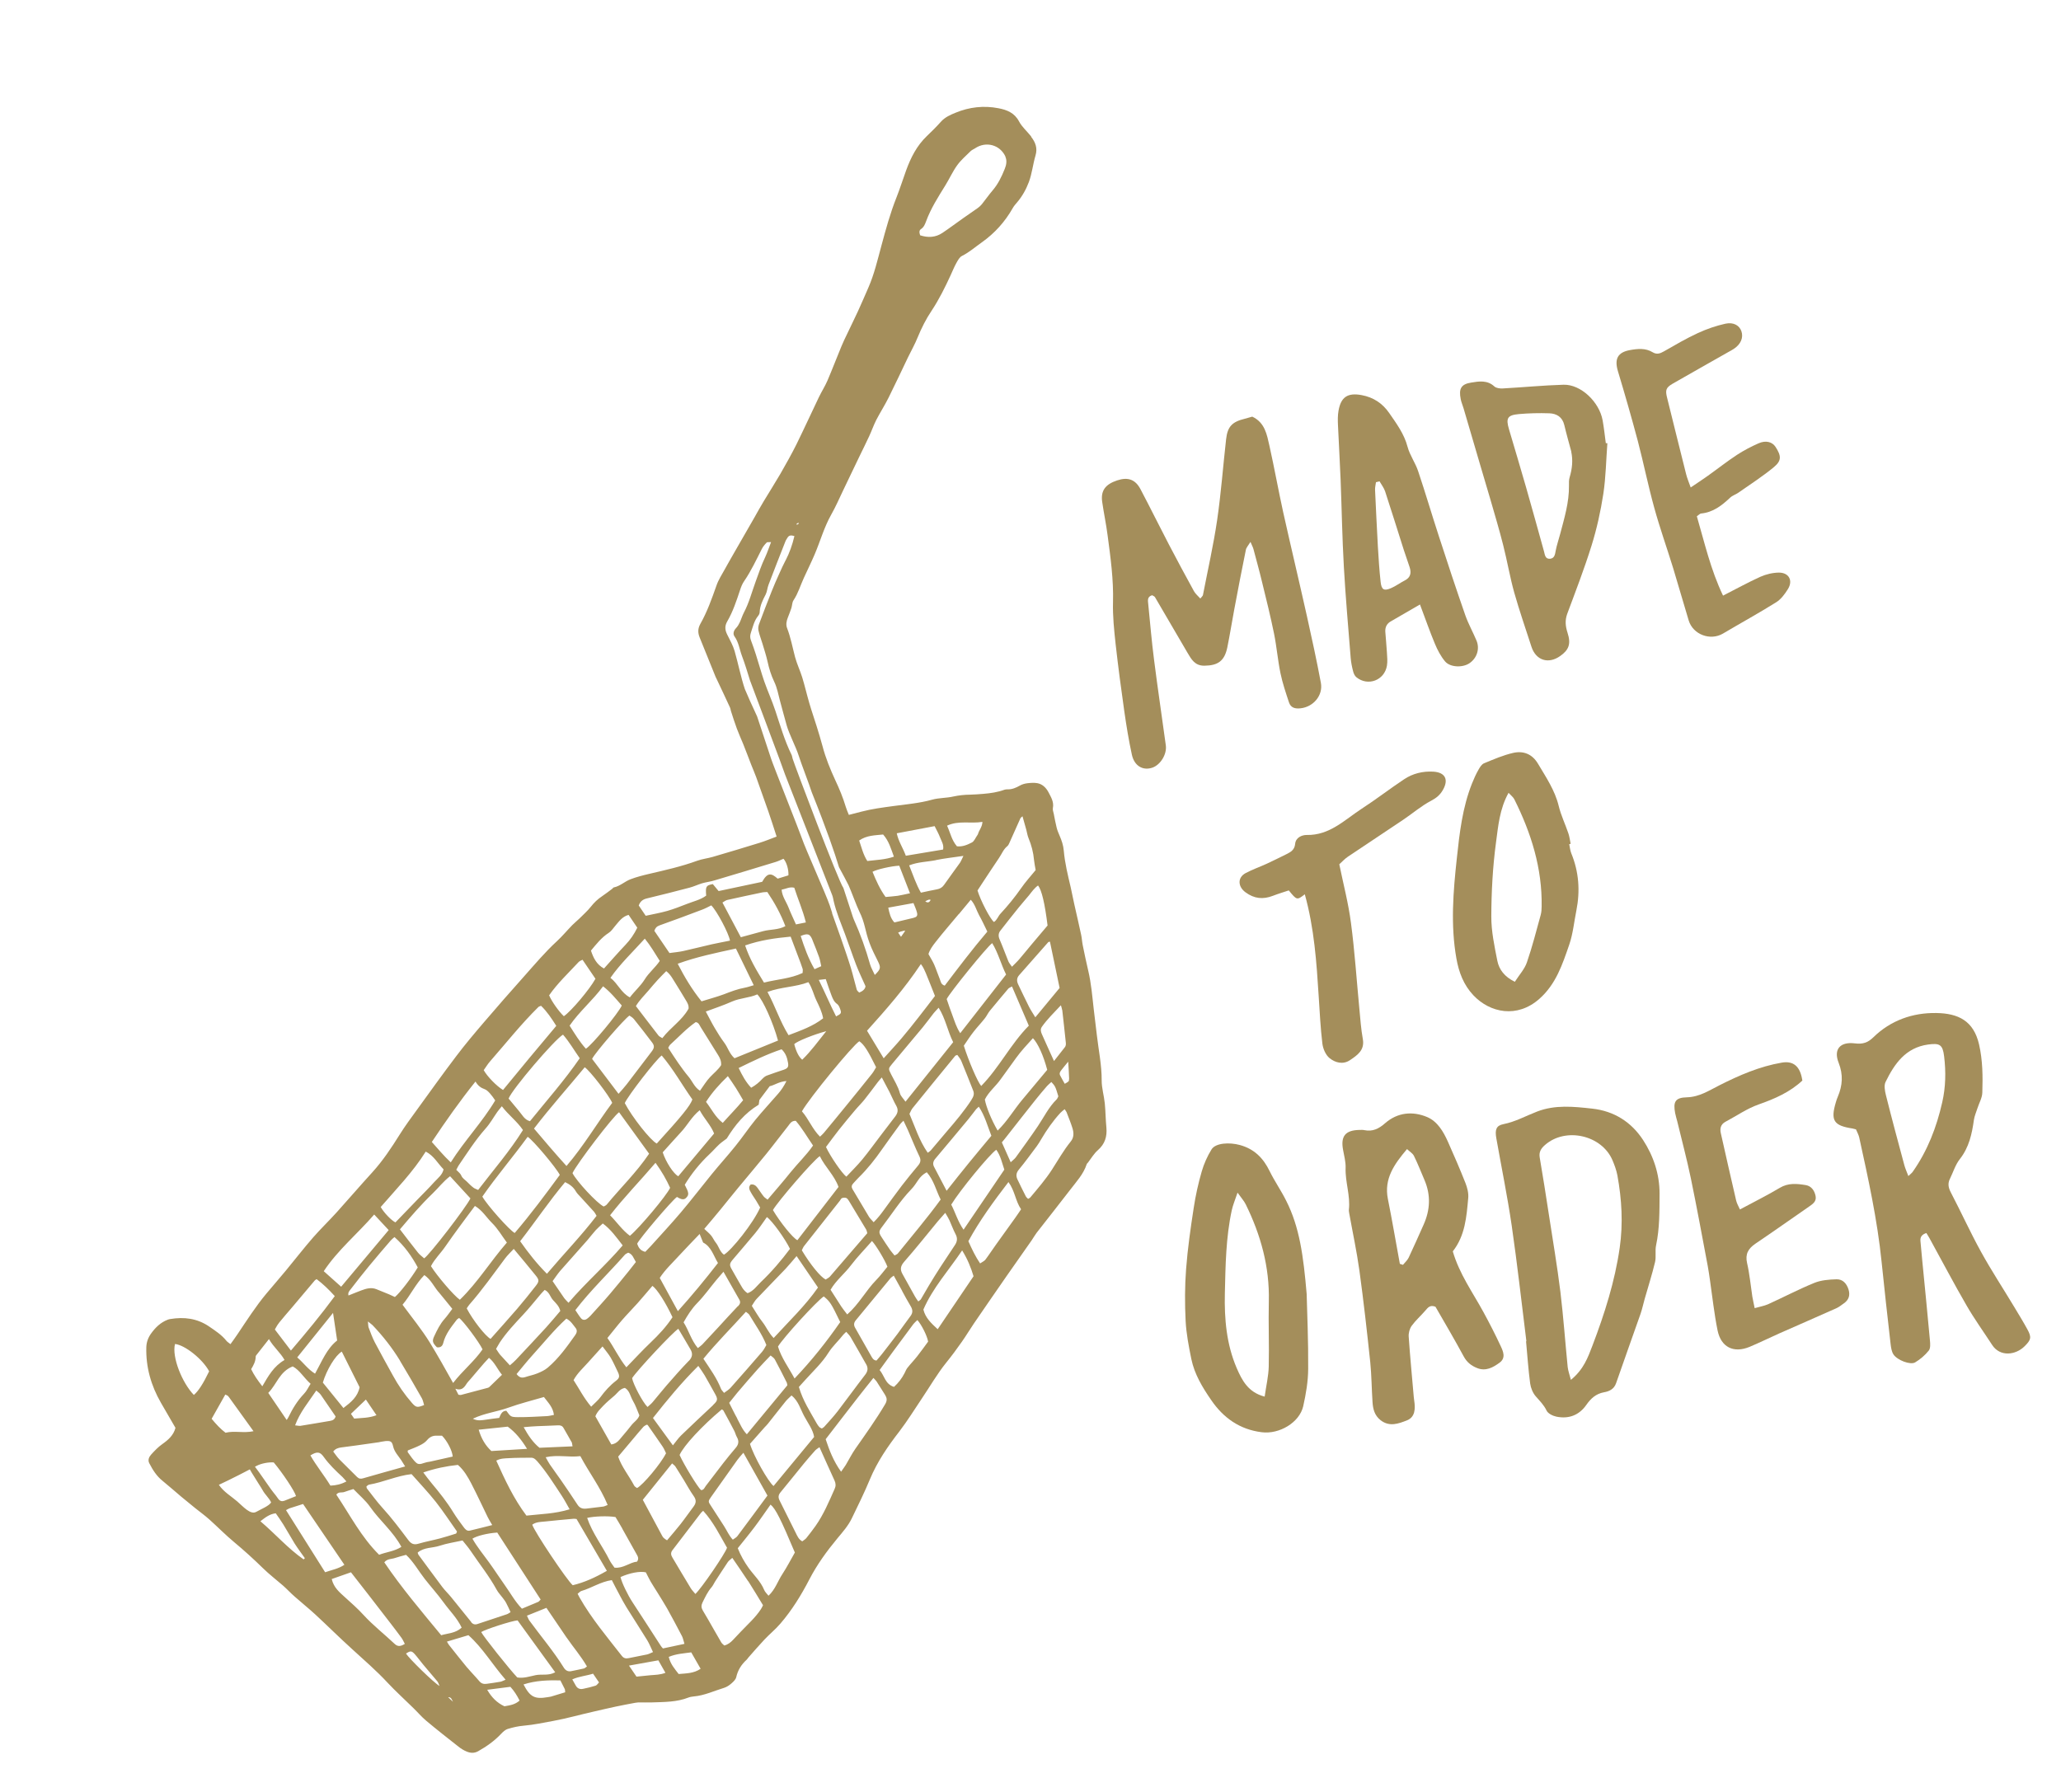 <svg width="238" height="207" viewBox="0 0 238 207" fill="none" xmlns="http://www.w3.org/2000/svg">
<path d="M116.091 18.077C116.309 18.554 116.209 19.06 116.022 19.515C115.666 20.404 115.255 21.259 114.619 22C114.186 22.506 113.8 23.066 113.379 23.59C113.257 23.745 113.093 23.886 112.936 24.006C112.369 24.406 111.792 24.798 111.226 25.198C110.427 25.757 109.642 26.355 108.831 26.896C108.03 27.435 107.158 27.47 106.256 27.175C106.134 26.827 106.145 26.584 106.37 26.446C106.696 26.226 106.825 25.878 106.947 25.551C107.494 24.065 108.342 22.744 109.169 21.406C109.641 20.645 110.014 19.804 110.541 19.076C110.973 18.48 111.548 17.988 112.079 17.461C112.223 17.323 112.425 17.238 112.603 17.126C113.861 16.28 115.485 16.719 116.113 18.094M92.247 60.464C92.173 60.513 92.108 60.561 92.033 60.611C92.01 60.583 91.996 60.554 91.972 60.517C92.046 60.468 92.111 60.42 92.186 60.371C92.209 60.398 92.223 60.427 92.247 60.464ZM90.723 64.706C90.461 65.211 90.22 65.723 89.991 66.244C89.68 66.926 89.38 67.617 89.102 68.315C88.607 69.563 88.123 70.82 87.651 72.085C87.568 72.317 87.532 72.603 87.59 72.838C87.701 73.338 87.89 73.819 88.04 74.315C88.244 75.005 88.477 75.692 88.633 76.399C88.811 77.213 89.044 77.981 89.408 78.743C89.742 79.428 89.877 80.218 90.077 80.959C90.342 81.904 90.576 82.853 90.851 83.797C91.132 84.791 91.913 86.268 92.223 87.248C92.517 88.19 93.447 90.566 93.742 91.507C95.496 95.879 96.4 98.54 96.885 100.154C97.288 100.901 97.817 101.875 97.993 102.247C98.223 102.733 98.97 104.758 99.219 105.242C99.923 106.658 99.867 107.45 100.417 108.925C100.685 109.649 101.041 110.341 101.386 111.035C101.733 111.749 101.714 111.922 101.02 112.6C100.814 112.141 100.601 111.794 100.483 111.405C99.976 109.613 99.353 107.865 98.585 106.164C98.501 105.973 98.448 105.778 98.384 105.584C98.052 104.577 97.719 103.569 97.396 102.56C96.834 101.822 91.767 88.401 91.532 87.623C91.485 87.478 91.474 87.308 91.408 87.175C90.608 85.549 90.107 83.806 89.538 82.092C89.158 80.939 88.652 79.831 88.253 78.691C87.898 77.666 87.622 76.621 87.286 75.584C87.121 75.05 86.926 74.519 86.731 73.989C86.615 73.69 86.593 73.421 86.705 73.095C86.935 72.413 87.081 71.701 87.555 71.12C87.652 71.007 87.723 70.838 87.726 70.697C87.757 69.947 88.082 69.304 88.418 68.659C88.588 68.317 88.609 67.901 88.747 67.542C89.382 65.874 90.029 64.215 90.686 62.555C90.746 62.387 90.859 62.232 90.951 62.08C91.121 61.818 91.349 61.791 91.737 61.915C91.496 62.931 91.173 63.846 90.724 64.716M101.982 96.379C102.658 97.144 102.884 98.023 103.226 98.939C102.221 99.291 101.206 99.313 100.154 99.439C99.683 98.71 99.494 97.887 99.215 97.074C100.078 96.467 101.027 96.484 101.972 96.38M108.078 99.333C109.081 99.132 110.105 99.019 111.253 98.851C111.082 99.194 110.999 99.425 110.863 99.633C110.251 100.492 109.618 101.344 109.016 102.202C108.81 102.498 108.547 102.651 108.192 102.714C107.591 102.826 106.992 102.958 106.344 103.097C105.783 102.117 105.434 101.051 104.989 99.946C106.008 99.541 107.066 99.545 108.089 99.342M103.556 96.24C105.063 95.959 106.491 95.686 107.929 95.413C108.168 95.898 108.397 96.293 108.56 96.727C108.722 97.151 109.011 97.549 108.908 98.115C107.507 98.354 106.094 98.584 104.603 98.834C104.285 97.946 103.75 97.184 103.556 96.24ZM109.363 95.361C110.707 94.727 112.088 95.155 113.449 94.921C113.429 95.507 113.06 95.874 112.934 96.332C112.92 96.384 112.884 96.419 112.859 96.462C112.652 96.749 112.51 97.159 112.225 97.304C111.713 97.567 111.158 97.815 110.505 97.742C109.885 97.021 109.742 96.172 109.362 95.351M116.351 97.694C116.443 97.623 116.497 97.485 116.554 97.368C116.982 96.41 117.411 95.452 117.84 94.494C117.855 94.452 117.912 94.425 118.075 94.274C118.246 94.858 118.385 95.345 118.514 95.833C118.604 96.155 118.644 96.492 118.772 96.799C119.111 97.614 119.333 98.454 119.409 99.341C119.445 99.72 119.531 100.102 119.597 100.487C119.027 101.19 118.413 101.858 117.907 102.594C117.185 103.627 116.395 104.598 115.53 105.528C115.253 105.823 115.144 106.259 114.779 106.485C114.334 106.135 113.218 103.973 112.881 102.845C113.042 102.594 113.219 102.311 113.408 102.036C114.065 101.051 114.701 100.058 115.37 99.081C115.687 98.62 115.882 98.063 116.352 97.704M120.954 106.911C120.372 107.605 119.754 108.324 119.146 109.052C118.661 109.624 118.198 110.213 117.711 110.775C117.464 111.067 117.183 111.322 116.86 111.653C116.678 111.393 116.526 111.22 116.441 111.019C116.099 110.184 115.796 109.334 115.434 108.501C115.267 108.118 115.287 107.783 115.523 107.483C116.221 106.583 116.929 105.692 117.639 104.811C118.025 104.332 118.443 103.869 118.838 103.388C119.153 102.988 119.445 102.57 119.872 102.267C120.3 102.81 120.657 104.358 120.973 106.909M122.37 114.093C121.447 115.211 120.542 116.307 119.556 117.493C119.279 117.033 119.035 116.68 118.837 116.291C118.402 115.436 118.007 114.577 117.592 113.721C117.406 113.35 117.382 112.98 117.674 112.643C118.799 111.36 119.925 110.086 121.051 108.813C121.077 108.78 121.148 108.781 121.246 108.759C121.623 110.557 121.986 112.317 122.362 114.104M122.665 116.626C122.813 117.857 122.93 119.082 123.068 120.315C123.096 120.553 123.121 120.761 122.945 120.974C122.56 121.453 122.185 121.941 121.714 122.542C121.206 121.415 120.743 120.413 120.3 119.408C120.187 119.14 120.124 118.865 120.312 118.591C120.932 117.711 121.708 116.963 122.511 116.101C122.583 116.364 122.639 116.498 122.646 116.639M123.452 124.599C123.458 124.901 123.428 124.904 122.956 125.173C122.777 124.852 122.587 124.532 122.415 124.19C122.295 123.943 122.442 123.744 122.591 123.555C122.79 123.289 123.012 123.041 123.354 122.617C123.397 123.387 123.448 123.985 123.462 124.598M120.93 123.563C119.969 124.706 119.001 125.869 118.033 127.033C117.083 128.175 116.332 129.474 115.206 130.576C114.481 129.323 113.88 127.844 113.727 126.987C114.164 126.098 114.984 125.466 115.56 124.641C116.146 123.815 116.755 123.017 117.331 122.192C117.918 121.377 118.606 120.649 119.282 119.903C119.881 120.536 120.502 121.932 120.929 123.553M122.222 126.6C122.163 126.698 122.122 126.864 122.024 126.967C121.104 127.863 120.558 129.016 119.848 130.068C119.028 131.285 118.154 132.478 117.3 133.668C117.17 133.845 116.984 133.978 116.713 134.232C116.326 133.362 116.008 132.645 115.692 131.938C115.92 131.658 116.106 131.445 116.27 131.223C117.371 129.822 118.462 128.422 119.574 127.029C120.002 126.484 120.462 125.956 120.912 125.428C121.063 125.259 121.247 125.116 121.411 124.965C121.851 125.446 121.876 125.484 122.213 126.612M123.201 128.547C123.421 129.125 123.662 129.701 123.844 130.293C124.007 130.817 124.033 131.368 123.646 131.838C122.813 132.865 122.175 134.009 121.461 135.112C120.73 136.237 119.855 137.249 118.992 138.279C118.931 138.357 118.834 138.389 118.722 138.463C118.607 138.346 118.507 138.267 118.454 138.162C118.125 137.517 117.805 136.871 117.494 136.213C117.304 135.803 117.343 135.456 117.66 135.075C118.381 134.203 119.047 133.287 119.732 132.369C119.914 132.125 120.073 131.854 120.232 131.583C120.876 130.489 121.598 129.455 122.453 128.527C122.586 128.38 122.754 128.269 122.946 128.105C123.047 128.274 123.152 128.392 123.198 128.528M111.261 142.008C110.605 141.07 110.318 140.026 109.847 139.126C110.831 137.507 114.249 133.34 115.049 132.79C115.556 133.495 115.717 134.332 115.979 135.086C114.413 137.389 112.873 139.659 111.272 142.017M117.91 139.668C117.67 140.019 117.466 140.336 117.241 140.645C116.508 141.67 115.766 142.696 115.033 143.72C114.609 144.305 114.219 144.916 113.785 145.492C113.654 145.659 113.423 145.747 113.181 145.917C112.631 145.107 112.239 144.278 111.825 143.35C113.112 140.98 114.721 138.782 116.454 136.519C117.2 137.538 117.261 138.709 117.908 139.658M109.601 140.848C109.86 141.411 110.062 142.001 110.348 142.541C110.594 142.995 110.54 143.384 110.285 143.777C109.724 144.64 109.142 145.496 108.581 146.359C108.13 147.048 107.701 147.754 107.273 148.46C106.954 148.992 106.656 149.531 106.337 150.063C106.286 150.14 106.181 150.192 106.044 150.31C105.899 150.106 105.767 149.93 105.664 149.741C105.176 148.863 104.687 147.985 104.199 147.107C103.926 146.596 103.991 146.215 104.407 145.732C105.754 144.201 107.021 142.598 108.314 141.033C108.561 140.741 108.819 140.458 109.156 140.075C109.348 140.415 109.494 140.629 109.592 140.859M112.423 147.398C111.055 149.426 109.686 151.443 108.283 153.516C107.536 152.83 106.866 152.205 106.63 151.246C107.71 148.75 109.534 146.748 111.107 144.414C111.734 145.436 112.12 146.387 112.423 147.398ZM100.143 142.437C98.703 144.111 97.281 145.773 95.839 147.437C95.705 147.584 95.504 147.668 95.346 147.778C94.746 147.477 93.589 146.065 92.594 144.402C92.668 144.262 92.734 144.063 92.856 143.907C94.228 142.161 95.609 140.414 96.991 138.667C97.069 138.566 97.131 138.408 97.228 138.376C97.372 138.319 97.572 138.305 97.719 138.357C97.845 138.403 97.945 138.562 98.031 138.693C98.698 139.801 99.365 140.909 100.032 142.018C100.083 142.102 100.096 142.211 100.153 142.436M102.48 146.296C102.066 146.789 101.66 147.352 101.175 147.843C99.991 149.053 99.201 150.608 97.835 151.81C97.548 151.431 97.335 151.175 97.151 150.895C96.743 150.269 96.344 149.632 95.911 148.959C96.536 147.877 97.541 147.101 98.279 146.116C99.018 145.141 99.889 144.261 100.693 143.328C101.154 143.807 102.224 145.592 102.468 146.278M104.177 149.104C104.499 149.69 104.813 150.286 105.164 150.859C105.404 151.263 105.435 151.612 105.14 152C104.627 152.676 104.147 153.378 103.644 154.053C103.053 154.839 102.451 155.606 101.849 156.383C101.649 156.649 101.416 156.889 101.214 157.135C100.868 157.106 100.749 156.868 100.622 156.652C99.996 155.549 99.38 154.444 98.744 153.342C98.564 153.021 98.603 152.755 98.823 152.487C100.15 150.877 101.476 149.257 102.814 147.646C102.892 147.546 103.005 147.482 103.208 147.327C103.569 147.978 103.879 148.545 104.187 149.103M107.185 154.937C106.786 155.478 106.373 156.062 105.927 156.629C105.561 157.096 105.148 157.518 104.781 157.985C104.641 158.163 104.558 158.395 104.452 158.599C104.141 159.2 103.741 159.722 103.241 160.175C102.218 159.874 102.14 158.887 101.577 158.229C102.104 157.501 102.596 156.817 103.098 156.133C103.886 155.061 104.682 153.978 105.481 152.915C105.604 152.76 105.759 152.63 105.94 152.457C106.442 153.032 107.067 154.296 107.173 154.928M96.831 137.084C95.245 139.138 93.658 141.192 92.081 143.235C91.523 142.95 90.101 141.176 89.256 139.757C89.741 138.853 93.948 133.966 94.671 133.527C95.288 134.802 96.346 135.733 96.831 137.084ZM86.65 136.847C86.393 137.14 86.56 137.442 86.702 137.697C86.884 138.038 87.123 138.352 87.323 138.68C87.486 138.942 87.64 139.216 87.78 139.461C87.007 141.246 84.458 144.423 83.6 144.909C83.126 144.573 83.013 143.962 82.669 143.53C82.457 143.273 82.327 142.947 82.115 142.69C81.914 142.442 81.647 142.233 81.328 141.928C81.937 141.211 82.572 140.46 83.195 139.7C83.898 138.84 84.589 137.971 85.293 137.121C86.348 135.846 87.416 134.59 88.46 133.306C89.338 132.224 90.17 131.106 91.036 130.015C91.237 129.759 91.399 129.428 91.895 129.449C92.62 130.288 93.193 131.287 93.889 132.301C93.109 133.432 92.113 134.368 91.263 135.427C90.432 136.473 89.546 137.476 88.638 138.552C88.447 138.394 88.286 138.312 88.19 138.183C87.93 137.862 87.716 137.505 87.465 137.172C87.272 136.913 87.029 136.731 86.656 136.816M97.033 152.682C95.471 154.934 93.766 157.093 91.754 159.208C91.067 157.931 90.241 156.842 89.84 155.52C90.408 154.545 94.297 150.281 95.127 149.728C95.854 150.326 95.978 150.522 97.023 152.683M100.028 157.569C100.271 158.003 100.216 158.383 99.901 158.783C98.829 160.171 97.802 161.594 96.74 162.98C96.252 163.613 95.698 164.203 95.166 164.801C95.103 164.869 94.998 164.912 94.906 164.983C94.798 164.926 94.693 164.888 94.625 164.826C94.507 164.689 94.389 164.542 94.311 164.39C93.554 163.041 92.704 161.753 92.254 160.185C92.504 159.914 92.762 159.631 93.01 159.349C93.925 158.333 94.94 157.395 95.667 156.23C96.158 155.456 96.832 154.861 97.381 154.151C97.459 154.051 97.561 153.978 97.724 153.817C97.911 154.037 98.093 154.206 98.218 154.413C98.827 155.457 99.428 156.523 100.029 157.579M102.206 161.115C102.451 161.478 102.447 161.781 102.213 162.181C101.158 163.96 99.959 165.635 98.773 167.329C98.361 167.922 98.036 168.575 97.668 169.194C97.532 169.412 97.375 169.612 97.127 169.974C96.244 168.75 95.772 167.498 95.346 166.22C95.983 165.398 96.574 164.622 97.176 163.844C97.795 163.045 98.404 162.246 99.024 161.457C99.617 160.691 100.222 159.943 100.861 159.141C101.024 159.323 101.136 159.42 101.221 159.541C101.556 160.065 101.882 160.6 102.216 161.114M89.328 171.626C88.703 171.117 87.029 168.166 86.608 166.756C87.149 166.147 87.725 165.494 88.301 164.84C88.416 164.706 88.563 164.587 88.666 164.444C89.358 163.575 90.038 162.698 90.731 161.839C90.924 161.604 91.162 161.404 91.405 161.164C92.197 161.804 92.43 162.743 92.858 163.537C93.287 164.342 93.872 165.097 94.015 165.956C92.378 167.926 90.859 169.78 89.328 171.626ZM96.374 171.001C96.525 171.336 96.532 171.647 96.379 171.967C95.728 173.425 95.111 174.91 94.182 176.23C93.837 176.715 93.472 177.192 93.104 177.649C92.98 177.794 92.791 177.898 92.644 178.016C92.224 177.785 92.078 177.409 91.906 177.067C91.273 175.824 90.667 174.557 90.034 173.314C89.838 172.935 89.875 172.658 90.148 172.333C91.054 171.237 91.938 170.124 92.833 169.029C93.255 168.515 93.698 168.009 94.142 167.512C94.258 167.388 94.408 167.299 94.631 167.141C95.248 168.508 95.802 169.761 96.374 171.001ZM85.149 177.416C85.037 177.571 84.827 177.666 84.624 177.822C84.173 177.342 83.943 176.765 83.609 176.251C83.093 175.477 82.614 174.679 82.1 173.915C81.781 173.44 81.755 173.392 82.099 172.908C83.116 171.476 84.122 170.046 85.14 168.624C85.33 168.36 85.553 168.121 85.845 167.784C86.794 169.483 87.69 171.068 88.624 172.728C87.481 174.275 86.321 175.855 85.149 177.416ZM91.783 179.318C91.326 180.118 90.876 180.988 90.349 181.797C89.812 182.607 89.525 183.578 88.746 184.296C88.567 184.066 88.342 183.871 88.241 183.621C87.842 182.642 87.061 181.93 86.457 181.096C85.961 180.4 85.541 179.675 85.196 178.81C85.843 177.997 86.512 177.192 87.146 176.35C87.78 175.508 88.37 174.632 88.982 173.773C89.561 174.237 90.173 175.473 91.793 179.317M73.101 161.812C73.403 162.309 73.582 162.882 73.834 163.466C73.682 163.958 73.2 164.227 72.896 164.627C72.564 165.049 72.222 165.473 71.868 165.878C71.531 166.261 71.266 166.736 70.592 166.827C69.989 165.751 69.364 164.658 68.751 163.573C68.958 163.035 69.36 162.695 69.698 162.322C70.074 161.934 70.495 161.581 70.906 161.23C71.301 160.91 71.553 160.407 72.163 160.293C72.726 160.618 72.788 161.296 73.1 161.802M76.9 167.862C76.317 169.04 74.256 171.503 73.563 171.859C73.463 171.78 73.303 171.708 73.238 171.585C72.626 170.43 71.778 169.404 71.385 168.232C72.001 167.494 72.566 166.832 73.13 166.159C73.51 165.711 73.886 165.243 74.287 164.802C74.384 164.689 74.538 164.631 74.659 164.546C74.721 164.558 74.791 164.56 74.806 164.598C75.379 165.426 75.96 166.242 76.525 167.081C76.696 167.333 76.801 167.622 76.92 167.859M78.897 170.815C79.298 171.472 79.663 172.163 80.112 172.794C80.415 173.221 80.407 173.574 80.103 173.983C79.591 174.659 79.111 175.362 78.587 176.029C78.097 176.652 77.575 177.248 77.028 177.898C76.875 177.796 76.745 177.721 76.643 177.622C76.564 177.551 76.513 177.467 76.462 177.372C75.722 175.991 74.981 174.609 74.23 173.219C75.352 171.825 76.465 170.442 77.613 169.015C77.783 169.176 77.913 169.251 77.987 169.363C78.296 169.839 78.587 170.328 78.886 170.806M83.943 178.78C83.739 179.429 81.026 183.421 80.301 184.092C80.1 183.844 79.895 183.647 79.756 183.412C79.042 182.249 78.356 181.063 77.65 179.888C77.474 179.597 77.422 179.332 77.658 179.031C78.755 177.6 79.852 176.169 80.948 174.728C81.01 174.65 81.093 174.59 81.201 174.486C82.385 175.784 83.123 177.317 83.962 178.767M86.409 182.623C86.979 183.511 87.511 184.414 88.111 185.39C88.063 185.486 87.985 185.677 87.874 185.841C87.236 186.824 86.352 187.595 85.557 188.436C85.252 188.755 84.948 189.073 84.654 189.391C84.386 189.675 84.093 189.921 83.645 190.046C83.531 189.938 83.378 189.836 83.29 189.686C82.987 189.178 82.703 188.658 82.399 188.141C81.99 187.424 81.581 186.698 81.154 185.994C80.977 185.693 80.964 185.422 81.108 185.113C81.416 184.492 81.702 183.853 82.163 183.325C82.331 183.133 82.433 182.889 82.567 182.672C83.061 181.917 83.543 181.154 84.048 180.409C84.159 180.244 84.337 180.132 84.564 179.924C85.213 180.883 85.819 181.737 86.388 182.615M60.643 159.048C60.284 159.162 59.987 159.127 59.653 158.694C60.261 157.966 60.856 157.22 61.487 156.52C62.776 155.096 63.977 153.602 65.401 152.293C65.938 152.57 66.171 153.006 66.478 153.382C66.679 153.63 66.615 153.929 66.442 154.172C65.486 155.515 64.531 156.869 63.26 157.948C62.913 158.242 62.474 158.446 62.051 158.617C61.6 158.802 61.117 158.891 60.653 159.047M63.967 163.413C63.672 163.469 63.398 163.542 63.128 163.554C62.016 163.607 60.907 163.68 59.798 163.672C58.961 163.662 58.965 163.611 58.471 162.935C57.957 162.937 57.826 163.355 57.643 163.76C57.137 163.821 56.631 163.882 56.137 163.961C55.66 164.018 55.182 164.146 54.603 163.853C55.974 163.195 57.397 163.054 58.719 162.573C60.051 162.091 61.431 161.754 62.812 161.346C63.282 161.985 63.859 162.509 63.968 163.423M66.004 166.532C66.069 166.655 66.068 166.817 66.116 167.043C64.833 167.096 63.611 167.152 62.298 167.209C61.562 166.613 61.012 165.813 60.471 164.83C61.069 164.778 61.547 164.731 62.029 164.714C62.83 164.678 63.624 164.663 64.424 164.617C64.714 164.602 64.934 164.667 65.075 164.922C65.381 165.459 65.698 165.995 65.994 166.534M70.163 173.818C69.922 173.908 69.79 173.984 69.651 174.001C69.015 174.077 68.37 174.154 67.735 174.231C67.288 174.284 66.944 174.185 66.683 173.773C66.052 172.801 65.393 171.843 64.734 170.885C64.32 170.29 63.889 169.717 63.485 169.121C63.326 168.889 63.205 168.641 63.014 168.302C64.396 167.985 65.698 168.342 67.017 168.173C68.02 170.067 69.32 171.754 70.173 173.817M71.861 176.555C72.41 177.516 72.94 178.49 73.49 179.462C73.644 179.735 73.816 179.997 73.567 180.359C72.711 180.441 71.992 181.162 70.962 181.055C70.789 180.793 70.555 180.519 70.397 180.206C69.575 178.562 68.411 177.091 67.804 175.31C68.606 175.113 70.192 175.064 71.075 175.209C71.326 175.622 71.603 176.082 71.871 176.554M75.133 182.658C75.375 183.082 75.656 183.492 75.907 183.905C76.284 184.524 76.679 185.132 77.037 185.763C77.627 186.821 78.2 187.9 78.763 188.98C78.882 189.218 78.925 189.495 79.039 189.854C78.117 190.055 77.341 190.219 76.555 190.384C76.45 190.266 76.359 190.176 76.294 190.063C75.207 188.39 74.14 186.716 73.044 185.055C72.502 184.233 71.808 182.816 71.656 182.139C72.736 181.657 73.908 181.436 74.582 181.596C74.753 181.928 74.929 182.3 75.133 182.658ZM80.906 192.732C80.124 193.269 79.277 193.26 78.37 193.338C77.928 192.757 77.418 192.204 77.226 191.361C78.108 190.993 78.931 190.965 79.822 190.837C80.178 191.449 80.525 192.072 80.906 192.732ZM66.139 183.084C65.478 182.529 61.722 176.917 61.462 176.092C61.896 175.768 62.431 175.775 62.929 175.725C64.032 175.602 65.139 175.51 66.244 175.407C66.324 175.397 66.397 175.419 66.58 175.437C67.709 177.366 68.862 179.343 70.079 181.422C68.741 182.188 67.49 182.761 66.139 183.084ZM71.554 184.226C71.813 184.699 72.062 185.183 72.349 185.642C73.135 186.907 73.962 188.167 74.738 189.434C74.989 189.847 75.165 190.299 75.407 190.804C75.157 190.904 74.959 191.019 74.744 191.075C74.038 191.23 73.326 191.346 72.62 191.501C72.286 191.572 72.029 191.532 71.802 191.237C70.1 189.054 68.315 186.942 66.936 184.52C66.86 184.388 66.794 184.255 66.702 184.074C66.859 183.955 66.981 183.799 67.136 183.75C68.314 183.407 69.364 182.677 70.651 182.492C70.953 183.08 71.243 183.649 71.553 184.217M76.843 193.2C76.236 193.434 75.672 193.431 75.123 193.477C74.596 193.53 74.059 193.585 73.501 193.641C73.232 193.241 72.963 192.85 72.633 192.366C73.796 192.156 74.881 191.965 76.025 191.757C76.293 192.228 76.549 192.681 76.843 193.2ZM62.019 168.743C63.106 169.993 63.98 171.399 64.891 172.78C65.199 173.246 65.45 173.74 65.781 174.314C64.071 174.842 62.422 174.859 60.792 175.045C59.306 173.068 58.311 170.911 57.31 168.695C57.801 168.424 58.296 168.435 58.766 168.409C59.616 168.357 60.463 168.366 61.308 168.356C61.629 168.347 61.833 168.534 62.02 168.753M60.853 167.333C59.443 167.421 58.143 167.497 56.743 167.585C56.086 166.979 55.589 166.192 55.279 165.122C56.463 165 57.536 164.881 58.631 164.769C59.536 165.426 60.211 166.271 60.862 167.331M40.242 149.615C40.151 149.283 40.35 149.088 40.498 148.899C41.203 147.978 41.92 147.067 42.658 146.172C43.458 145.2 44.289 144.234 45.111 143.279C45.234 143.133 45.391 143.013 45.555 142.873C46.718 143.912 47.555 145.1 48.242 146.377C47.504 147.604 46.162 149.347 45.602 149.797C45.399 149.7 45.175 149.596 44.941 149.493C44.443 149.291 43.944 149.079 43.448 148.887C42.856 148.656 42.282 148.826 41.723 149.034C41.241 149.213 40.771 149.41 40.261 149.613M46.183 157.15C47.051 158.587 47.89 160.037 48.72 161.498C48.849 161.735 48.892 162.011 48.974 162.274C48.186 162.59 48.042 162.567 47.564 162.02C46.711 161.045 45.98 159.984 45.359 158.84C44.663 157.574 43.958 156.319 43.292 155.05C43.004 154.5 42.792 153.911 42.572 153.333C42.511 153.16 42.526 152.956 42.486 152.619C42.754 152.838 42.896 152.932 43.021 153.048C44.219 154.304 45.29 155.666 46.193 157.149M52.287 168.221C51.385 168.42 50.532 168.613 49.678 168.806C49.551 168.832 49.422 168.847 49.294 168.872C48.89 168.951 48.442 169.247 48.107 168.975C47.705 168.64 47.414 168.152 47.091 167.727C47.056 167.681 47.093 167.576 47.096 167.515C47.576 167.316 48.059 167.147 48.514 166.912C48.809 166.765 49.109 166.578 49.311 166.332C49.619 165.963 49.981 165.789 50.447 165.813C50.649 165.819 50.86 165.814 51.041 165.812C51.648 166.424 52.24 167.572 52.279 168.232M54.452 171.395C55.107 172.656 55.695 173.945 56.321 175.219C56.455 175.495 56.616 175.748 56.844 176.134C55.895 176.369 55.085 176.587 54.252 176.777C53.89 176.861 53.683 176.564 53.503 176.324C53.106 175.787 52.71 175.261 52.359 174.688C51.62 173.478 50.742 172.375 49.837 171.295C49.52 170.92 49.241 170.531 48.882 170.06C50.247 169.594 51.534 169.329 52.877 169.187C53.585 169.797 54.032 170.589 54.45 171.385M62.43 184.739C62.304 184.865 62.246 184.962 62.16 185.003C61.547 185.268 60.933 185.523 60.271 185.794C59.489 184.991 58.958 184.008 58.316 183.108C57.687 182.227 57.103 181.31 56.464 180.43C55.812 179.531 55.105 178.679 54.555 177.708C55.041 177.388 56.282 177.077 57.422 177.001C59.068 179.553 60.748 182.141 62.429 184.729M69.171 194.313C69.026 194.451 68.927 194.634 68.782 194.682C68.316 194.829 67.837 194.947 67.355 195.045C66.992 195.129 66.688 195.024 66.496 194.685C66.369 194.468 66.252 194.251 66.086 193.958C66.899 193.599 67.7 193.553 68.485 193.298C68.717 193.642 68.927 193.959 69.169 194.303M65.436 189.131C66.193 190.239 67.08 191.25 67.78 192.466C67.622 192.575 67.534 192.676 67.426 192.7C66.946 192.818 66.462 192.896 65.982 193.004C65.599 193.09 65.319 192.933 65.12 192.624C63.934 190.712 62.468 188.995 61.142 187.18C61.035 187.042 60.984 186.866 60.851 186.6C61.639 186.284 62.35 185.997 63.099 185.696C63.906 186.878 64.666 188.005 65.437 189.141M61.858 193.469C61.16 193.614 60.464 193.858 59.734 193.735C58.789 192.74 55.81 188.989 55.569 188.494C55.978 188.203 59.07 187.197 59.768 187.143C61.193 189.107 62.641 191.099 64.114 193.138C63.34 193.563 62.566 193.324 61.858 193.469ZM65.224 195.079C65.252 195.146 65.242 195.228 65.268 195.447C64.704 195.615 64.17 195.78 63.626 195.946C63.499 195.981 63.369 195.987 63.241 196.012C61.751 196.272 61.203 195.985 60.456 194.544C61.851 194.084 63.276 194.044 64.71 194.073C64.896 194.444 65.065 194.766 65.225 195.089M54.424 187.342C53.653 186.377 52.884 185.422 52.104 184.469C51.774 184.065 51.398 183.707 51.088 183.302C50.154 182.064 49.248 180.813 48.322 179.565C48.276 179.51 48.265 179.421 48.232 179.314C48.962 178.682 49.933 178.807 50.766 178.526C51.618 178.242 52.509 178.115 53.412 177.916C53.733 178.32 54.071 178.703 54.353 179.122C55.359 180.623 56.495 182.027 57.36 183.616C57.542 183.956 57.827 184.234 58.056 184.549C58.19 184.735 58.343 184.918 58.448 185.126C58.629 185.457 58.782 185.812 58.959 186.193C58.79 186.294 58.67 186.389 58.535 186.435C57.412 186.812 56.278 187.18 55.155 187.557C54.845 187.664 54.616 187.601 54.404 187.345M60.004 196.401C59.476 196.868 58.951 196.941 58.251 197.065C57.387 196.665 56.779 196.044 56.26 195.159C57.222 195.044 58.065 194.932 58.938 194.817C59.355 195.271 59.701 195.803 59.993 196.393M53.959 192.615C53.24 191.745 52.539 190.852 51.839 189.97C51.756 189.869 51.712 189.753 51.612 189.594C52.458 189.341 53.266 189.103 54.092 188.853C55.738 190.317 56.844 192.229 58.386 193.997C58.126 194.099 57.957 194.2 57.78 194.231C57.247 194.325 56.712 194.4 56.177 194.474C55.849 194.514 55.589 194.444 55.355 194.17C54.908 193.64 54.416 193.145 53.969 192.614M44.379 180.441C44.719 180.008 45.202 180.081 45.598 179.943C46.004 179.803 46.435 179.701 46.893 179.575C47.755 180.378 48.325 181.428 49.051 182.358C49.765 183.269 50.554 184.141 51.231 185.077C51.919 186.032 52.785 186.864 53.312 187.98C52.586 188.641 51.757 188.62 50.95 188.858C48.674 186.099 46.375 183.394 44.379 180.441ZM38.828 172.638C39.083 172.245 39.478 172.429 39.766 172.314C40.074 172.196 40.406 172.106 40.813 171.976C41.482 172.682 42.22 173.288 42.743 174.041C43.851 175.63 45.401 176.874 46.35 178.654C45.536 179.174 44.618 179.244 43.78 179.567C41.711 177.519 40.418 174.975 38.836 172.617M28.998 158.137C29.284 157.67 29.522 157.218 29.528 156.683C29.522 156.634 29.546 156.581 29.581 156.536C30.035 155.958 30.49 155.379 31.058 154.657C31.616 155.617 32.371 156.201 32.858 157.069C31.614 157.782 30.985 158.916 30.292 160.107C29.757 159.426 29.331 158.812 28.996 158.117M35.868 159.82C35.604 160.224 35.415 160.66 35.101 160.979C34.34 161.776 33.785 162.689 33.309 163.672C33.269 163.758 33.208 163.836 33.107 163.999C32.374 162.929 31.689 161.923 30.978 160.87C31.933 159.93 32.274 158.408 33.803 157.812C34.61 158.238 35.091 159.137 35.868 159.82ZM35.844 168.091C36.622 167.605 36.962 167.665 37.387 168.269C38.004 169.131 38.767 169.865 39.549 170.587C39.686 170.722 39.805 170.879 40.003 171.097C39.368 171.435 38.789 171.555 38.157 171.58C37.417 170.37 36.533 169.298 35.844 168.091ZM37.012 161.042C37.609 161.907 38.197 162.773 38.758 163.592C38.633 163.969 38.4 164.048 38.135 164.1C36.989 164.288 35.846 164.496 34.699 164.674C34.53 164.694 34.353 164.645 34.077 164.617C34.632 163.111 35.611 161.955 36.525 160.597C36.729 160.784 36.903 160.894 37.013 161.052M36.382 158.65C35.556 158.145 35.052 157.39 34.323 156.772C35.698 155.056 37.056 153.362 38.459 151.632C38.622 152.73 38.772 153.73 38.933 154.818C37.727 155.759 37.161 157.257 36.382 158.65ZM39.659 162.617C38.807 161.561 38.027 160.608 37.281 159.68C37.719 158.207 38.735 156.524 39.47 156.103C40.16 157.481 40.839 158.86 41.526 160.217C41.305 161.312 40.554 161.936 39.659 162.617ZM42.308 171.676C42.41 171.603 42.508 171.491 42.616 171.468C44.274 171.188 45.816 170.439 47.526 170.253C48.47 171.318 49.438 172.34 50.316 173.443C51.195 174.556 51.962 175.743 52.774 176.884C52.717 176.992 52.7 177.105 52.662 177.12C52.05 177.314 51.439 177.508 50.825 177.673C49.995 177.893 49.157 178.044 48.34 178.284C47.806 178.448 47.487 178.315 47.152 177.872C46.193 176.598 45.233 175.313 44.155 174.133C43.517 173.434 42.96 172.655 42.365 171.901C42.328 171.845 42.328 171.754 42.317 171.665M40.903 163.838C40.781 163.661 40.672 163.503 40.525 163.289C41.084 162.748 41.636 162.229 42.251 161.641C42.715 162.321 43.082 162.861 43.475 163.448C42.599 163.785 41.749 163.756 40.893 163.839M43.827 166.548C44.056 166.521 44.289 166.452 44.519 166.435C45.118 166.393 45.269 166.476 45.399 167.054C45.546 167.691 45.992 168.131 46.335 168.644C46.471 168.849 46.597 169.066 46.785 169.365C45.859 169.628 45.089 169.841 44.319 170.054C43.521 170.281 42.731 170.497 41.933 170.734C41.651 170.818 41.447 170.792 41.23 170.577C40.564 169.901 39.87 169.239 39.205 168.564C38.941 168.294 38.73 167.966 38.48 167.644C38.732 167.311 39.054 167.222 39.38 167.173C39.944 167.085 40.512 167.037 41.066 166.95C41.987 166.82 42.908 166.689 43.829 166.558M32.23 152.763C32.712 152.161 33.227 151.586 33.729 150.992C34.611 149.949 35.483 148.908 36.365 147.865C36.401 147.83 36.449 147.804 36.56 147.731C37.302 148.286 37.975 148.94 38.66 149.694C37.075 151.849 35.378 153.896 33.594 155.983C32.973 155.172 32.386 154.396 31.74 153.547C31.874 153.32 32.019 153.02 32.231 152.773M43.207 140.264C43.809 140.917 44.33 141.479 44.884 142.067C43.043 144.262 41.245 146.402 39.396 148.609C38.73 148.014 38.076 147.438 37.387 146.815C39.007 144.365 41.272 142.511 43.217 140.263M50.626 149.193C51.155 149.824 51.665 150.468 52.232 151.165C51.937 151.554 51.663 151.959 51.344 152.32C50.82 152.906 50.48 153.602 50.152 154.306C49.879 154.883 49.943 155.077 50.449 155.6C50.839 155.664 51.09 155.493 51.185 155.109C51.443 154.07 52.102 153.266 52.728 152.445C52.797 152.347 52.922 152.291 53.014 152.22C53.485 152.536 55.321 154.994 55.725 155.842C54.773 157.226 53.421 158.295 52.324 159.726C51.425 158.111 50.554 156.564 49.639 155.063C48.712 153.553 47.569 152.169 46.484 150.688C47.41 149.59 47.989 148.291 49.004 147.263C49.752 147.787 50.096 148.562 50.616 149.194M43.969 139.397C45.747 137.34 47.676 135.376 49.163 133.002C50.108 133.483 50.546 134.367 51.223 135.051C51.087 135.682 50.569 136.066 50.159 136.508C49.519 137.22 48.844 137.885 48.181 138.569C47.338 139.436 46.506 140.311 45.664 141.178C45.216 140.97 44.354 140.086 43.959 139.398M57.962 158.786C57.466 159.269 57.007 159.717 56.545 160.155C56.492 160.212 56.427 160.26 56.349 160.279C55.304 160.556 54.27 160.831 53.225 161.108C53.157 161.126 53.073 161.096 52.94 161.082C52.848 160.902 52.744 160.703 52.585 160.389C53.238 160.623 53.554 160.323 53.825 159.898C53.968 159.659 54.175 159.453 54.361 159.239C54.882 158.633 55.392 158.017 55.924 157.41C56.092 157.218 56.27 157.026 56.467 156.821C57.137 157.365 57.43 158.125 57.972 158.785M54.325 138.405C53.843 139.42 49.635 144.891 48.983 145.331C48.756 145.117 48.471 144.93 48.269 144.672C47.57 143.799 46.887 142.894 46.183 141.982C46.828 141.229 47.418 140.524 48.041 139.835C48.663 139.145 49.297 138.475 49.965 137.831C50.624 137.198 51.189 136.445 51.973 135.847C52.796 136.745 53.571 137.579 54.314 138.396M54.909 124.909C55.188 125.389 55.521 125.641 55.973 125.798C56.339 125.915 56.852 126.579 57.186 127.093C55.703 129.587 53.661 131.706 52.053 134.246C51.247 133.497 50.586 132.69 49.866 131.89C51.479 129.47 53.096 127.171 54.909 124.909ZM60.396 130.504C58.876 132.943 57 135.102 55.215 137.432C55.012 137.335 54.814 137.278 54.669 137.165C54.404 136.965 54.163 136.722 53.933 136.488C53.704 136.253 53.404 136.108 53.261 135.753C53.162 135.513 52.898 135.333 52.69 135.106C52.772 134.955 52.844 134.796 52.936 134.644C53.938 133.173 54.895 131.669 56.084 130.327C56.599 129.752 56.979 129.061 57.426 128.423C57.564 128.226 57.732 128.034 57.952 127.766C58.718 128.782 59.678 129.472 60.386 130.505M57.288 155.775C57.431 155.537 57.562 155.289 57.706 155.06C58.482 153.889 59.438 152.878 60.393 151.857C61.116 151.085 61.771 150.251 62.46 149.443C62.592 149.286 62.737 149.148 62.897 148.978C63.44 149.215 63.529 149.788 63.864 150.151C64.19 150.514 64.572 150.841 64.7 151.41C64.17 152.027 63.635 152.686 63.056 153.32C61.908 154.576 60.737 155.814 59.568 157.062C59.381 157.266 59.161 157.444 58.878 157.689C58.449 157.217 58.092 156.847 57.754 156.465C57.59 156.273 57.461 156.037 57.278 155.776M53.092 150.105C52.4 149.625 50.477 147.368 49.766 146.234C50.181 145.409 50.887 144.75 51.427 143.96C51.967 143.17 52.53 142.407 53.091 141.635C53.653 140.862 54.227 140.109 54.843 139.279C55.699 139.781 56.171 140.61 56.811 141.238C57.485 141.903 57.945 142.714 58.534 143.509C56.657 145.658 55.178 148.102 53.103 150.114M53.906 151.095C53.992 150.974 54.075 150.823 54.189 150.689C55.669 149 56.968 147.162 58.313 145.359C58.599 144.972 58.961 144.636 59.327 144.24C60.211 145.312 61.066 146.307 61.884 147.337C62.275 147.823 62.267 148.006 61.874 148.506C61.175 149.396 60.466 150.287 59.724 151.152C58.716 152.32 57.676 153.473 56.648 154.634C56.044 154.303 54.605 152.472 53.898 151.116M64.645 135.694C62.983 137.959 61.284 140.248 59.438 142.403C58.837 142.093 56.228 139.153 55.7 138.199C57.331 135.848 59.214 133.658 60.934 131.295C61.577 131.702 64.222 134.859 64.645 135.694ZM55.859 123.596C56.101 123.265 56.318 122.886 56.611 122.559C58.444 120.465 60.175 118.273 62.165 116.312C62.227 116.244 62.345 116.219 62.48 116.163C63.175 116.835 63.692 117.619 64.239 118.48C63.2 119.723 62.168 120.944 61.156 122.164C60.136 123.394 59.125 124.624 58.088 125.886C57.328 125.424 56.258 124.313 55.859 123.596ZM66.953 122.213C65.196 124.77 63.156 127.07 61.2 129.491C60.556 129.326 60.294 128.734 59.897 128.278C59.498 127.812 59.107 127.325 58.731 126.877C59.162 125.767 64.036 120.065 65.015 119.494C65.739 120.324 66.288 121.285 66.943 122.214M70.696 127.373C68.943 129.719 67.441 132.306 65.418 134.665C64.072 133.185 62.885 131.776 61.665 130.341C63.572 127.856 65.598 125.598 67.523 123.262C68.136 123.672 70.344 126.539 70.696 127.373ZM70.054 139.133C69.974 139.224 69.839 139.27 69.717 139.345C68.937 138.976 66.563 136.4 66.111 135.488C66.599 134.432 70.791 128.923 71.49 128.456C72.65 130.059 73.799 131.653 74.957 133.246C73.504 135.405 71.671 137.166 70.063 139.122M77.384 137.185C76.987 138.069 73.859 141.799 72.742 142.728C71.87 142.088 71.256 141.175 70.453 140.355C72.093 138.244 73.924 136.382 75.697 134.296C76.423 135.306 76.958 136.239 77.384 137.185ZM78.28 151.43C77.556 150.097 76.883 148.858 76.187 147.592C76.816 146.62 77.66 145.854 78.416 145.018C79.164 144.203 79.936 143.415 80.794 142.516C80.954 142.92 81.068 143.199 81.195 143.505C82.139 143.986 82.383 145.005 82.909 145.868C81.418 147.79 79.915 149.612 78.28 151.43ZM85.201 150.86C84.441 151.657 83.694 152.482 82.946 153.297C82.331 153.965 81.725 154.622 81.099 155.281C80.965 155.418 80.797 155.529 80.585 155.695C79.808 154.761 79.533 153.646 78.939 152.721C79.403 151.889 79.877 151.147 80.523 150.486C81.312 149.676 81.975 148.74 82.696 147.868C82.933 147.577 83.19 147.284 83.544 146.879C84.22 148.057 84.797 149.086 85.383 150.113C85.551 150.415 85.445 150.629 85.222 150.868M88.035 156.089C86.824 157.494 85.602 158.89 84.369 160.277C84.174 160.502 83.891 160.656 83.614 160.871C83.482 160.695 83.337 160.572 83.268 160.419C82.785 159.168 81.99 158.085 81.227 156.928C82.79 155.017 84.5 153.321 86.135 151.503C86.314 151.653 86.454 151.727 86.529 151.849C87.21 152.996 88.007 154.089 88.499 155.339C88.33 155.611 88.221 155.876 88.034 156.079M85.138 163.83C84.806 163.246 84.521 162.635 84.205 162.019C84.53 161.617 84.826 161.229 85.134 160.86C85.92 159.939 86.705 159.019 87.513 158.116C87.992 157.575 88.496 157.071 88.987 156.549C89.156 156.7 89.371 156.815 89.475 157.004C89.953 157.883 90.404 158.786 90.854 159.679C90.894 159.765 90.897 159.875 90.922 159.993C89.383 161.86 87.844 163.717 86.243 165.651C85.692 165.083 85.462 164.426 85.129 163.841M79.552 157.159C78.656 158.083 77.806 159.051 76.956 160.029C76.416 160.648 75.911 161.303 75.372 161.932C75.196 162.144 74.974 162.312 74.775 162.497C74.218 161.97 73.107 159.847 72.995 159.166C73.599 158.237 77.713 153.835 78.333 153.468C78.801 154.258 79.278 155.047 79.737 155.848C80.016 156.328 79.965 156.737 79.554 157.169M82.362 162.27C81.113 163.438 79.873 164.604 78.645 165.789C78.321 166.11 78.055 166.494 77.705 166.929C76.92 165.845 76.174 164.837 75.402 163.771C77.045 161.691 78.706 159.668 80.641 157.753C80.911 158.154 81.162 158.486 81.365 158.835C81.77 159.521 82.147 160.231 82.543 160.929C82.926 161.598 82.894 161.753 82.351 162.262M78.482 168.034C78.949 166.971 81.071 164.682 83.35 162.776C83.437 162.836 83.499 162.849 83.524 162.886C83.951 163.671 84.388 164.464 84.796 165.261C84.914 165.489 84.966 165.755 85.093 165.971C85.371 166.441 85.289 166.844 84.943 167.238C84.458 167.81 83.983 168.381 83.521 168.98C82.841 169.857 82.172 170.744 81.501 171.62C81.354 171.819 81.277 172.1 80.955 172.098C80.536 171.716 78.98 169.163 78.471 168.026M69.573 155.498C69.934 155.988 70.272 156.371 70.525 156.803C70.831 157.331 71.081 157.905 71.349 158.457C71.577 158.933 71.544 159.159 71.138 159.469C70.437 160.007 69.86 160.65 69.332 161.368C69.063 161.733 68.696 162.029 68.265 162.464C67.407 161.449 66.875 160.374 66.234 159.394C66.688 158.564 67.336 158.003 67.894 157.371C68.436 156.762 68.978 156.163 69.574 155.508M68.889 140.422C67.122 142.729 65.098 144.825 63.157 147.113C61.989 145.944 61.014 144.702 60.066 143.355C61.837 141.078 63.418 138.722 65.259 136.527C65.793 136.785 66.214 137.097 66.494 137.587C66.634 137.832 66.839 138.029 67.036 138.237C67.558 138.809 68.078 139.371 68.602 139.953C68.695 140.062 68.763 140.205 68.888 140.412M65.666 150.478C65.435 150.234 65.277 150.092 65.156 149.925C64.718 149.293 64.288 148.649 63.813 147.961C64.099 147.574 64.362 147.17 64.67 146.8C65.724 145.596 66.79 144.41 67.854 143.205C68.172 142.834 68.467 142.436 68.796 142.075C69.037 141.814 69.311 141.58 69.61 141.302C70.549 141.995 71.182 142.906 71.908 143.836C69.949 146.136 67.667 148.102 65.654 150.459M77.659 152.129C76.962 153.2 76.079 154.152 75.121 155.063C74.19 155.95 73.317 156.901 72.331 157.916C71.454 156.823 70.929 155.637 70.142 154.533C70.713 153.84 71.244 153.142 71.81 152.489C72.402 151.804 73.041 151.163 73.644 150.486C74.22 149.833 74.775 149.172 75.341 148.51C75.891 148.897 76.873 150.451 77.659 152.129ZM73.437 145.747C73.158 146.103 72.888 146.458 72.616 146.793C71.896 147.675 71.196 148.554 70.454 149.419C69.722 150.283 68.946 151.121 68.191 151.957C68.066 152.093 67.929 152.21 67.781 152.319C67.529 152.49 67.275 152.47 67.087 152.241C66.862 151.966 66.674 151.656 66.441 151.311C68.217 148.993 70.289 147.042 72.159 144.914C72.256 144.801 72.421 144.751 72.543 144.676C73.068 144.855 73.166 145.336 73.427 145.748M91.233 144.223C90.226 145.573 89.105 146.886 87.858 148.073C87.388 148.523 87.006 149.112 86.33 149.355C85.797 149.026 85.59 148.477 85.302 148.008C85.037 147.566 84.801 147.111 84.535 146.66C84.22 146.133 84.219 145.952 84.615 145.482C85.479 144.451 86.365 143.448 87.218 142.409C87.692 141.829 88.1 141.205 88.557 140.566C89.149 140.968 90.672 143.082 91.224 144.234M88.049 152.683C87.599 152.123 87.25 151.48 86.818 150.817C87.014 150.522 87.169 150.221 87.393 149.992C88.493 148.833 89.615 147.691 90.724 146.53C91.126 146.099 91.494 145.642 91.989 145.069C92.846 146.336 93.628 147.481 94.46 148.7C92.991 150.811 91.128 152.575 89.339 154.533C88.753 153.928 88.489 153.245 88.049 152.683ZM79.253 138.32C79.586 137.988 79.557 137.75 79.074 136.831C79.865 135.537 80.811 134.356 81.924 133.306C82.322 132.936 82.675 132.52 83.074 132.15C83.356 131.895 83.683 131.684 83.922 131.494C84.891 129.918 85.997 128.566 87.612 127.586C87.64 127.402 87.68 127.145 87.696 127.032C88.105 126.49 88.444 126.046 88.886 125.449C89.389 125.358 89.979 124.905 90.819 124.854C90.527 125.443 90.22 125.903 89.857 126.319C88.981 127.331 88.062 128.318 87.21 129.357C86.412 130.339 85.712 131.39 84.914 132.372C84.029 133.476 83.068 134.528 82.173 135.633C80.979 137.096 79.839 138.592 78.613 140.039C77.493 141.362 76.315 142.621 75.16 143.908C74.956 144.134 74.74 144.352 74.516 144.58C73.915 144.441 73.728 144.06 73.578 143.645C73.821 143.072 77.572 138.663 78.175 138.238C78.729 138.574 78.993 138.593 79.263 138.319M63.412 114.953C64.382 113.557 65.65 112.368 66.818 111.109C66.934 110.985 67.109 110.933 67.269 110.844C67.783 111.598 68.272 112.315 68.762 113.041C68.093 114.26 65.977 116.77 65.112 117.368C64.533 116.823 63.697 115.644 63.412 114.953ZM71.802 116.131C71.424 117.002 68.371 120.682 67.658 121.121C66.939 120.331 66.385 119.41 65.777 118.456C66.9 116.82 68.439 115.548 69.642 113.912C70.52 114.593 71.15 115.393 71.802 116.131ZM73.163 117.649C73.887 118.559 74.611 119.469 75.307 120.403C75.607 120.8 75.556 121.048 75.243 121.458C74.285 122.711 73.339 123.973 72.38 125.217C72.102 125.582 71.789 125.912 71.426 126.328C70.396 124.961 69.38 123.633 68.373 122.294C68.755 121.533 72.108 117.665 72.687 117.293C72.832 117.407 73.034 117.493 73.153 117.65M79.956 126.985C79.665 127.756 78.743 128.884 75.843 132.072C75.114 131.707 72.987 129.011 72.149 127.4C72.503 126.572 75.763 122.353 76.414 121.902C77.763 123.492 78.779 125.324 79.956 126.985ZM82.462 130.914C81.061 132.583 79.697 134.218 78.322 135.854C77.782 135.556 76.911 134.251 76.529 133.088C77.222 132.32 77.932 131.519 78.663 130.726C79.377 129.966 79.854 128.992 80.799 128.224C81.343 129.226 82.086 129.963 82.461 130.905M68.232 109.801C68.866 109.04 69.458 108.274 70.309 107.729C70.599 107.543 70.802 107.216 71.04 106.936C71.473 106.431 71.848 105.862 72.589 105.662C72.944 106.183 73.263 106.659 73.593 107.143C73.23 107.891 72.784 108.539 72.229 109.12C71.397 109.995 70.601 110.907 69.748 111.855C68.898 111.403 68.524 110.642 68.239 109.78M76.189 110.98C75.677 111.747 74.931 112.33 74.451 113.113C73.97 113.886 73.284 114.462 72.737 115.192C71.716 114.66 71.357 113.596 70.492 112.934C71.626 111.307 73.046 109.968 74.46 108.408C75.121 109.215 75.618 110.082 76.189 110.98ZM79.495 116.526C78.758 117.853 77.434 118.657 76.485 119.899C76.278 119.763 76.12 119.711 76.035 119.59C75.166 118.476 74.316 117.349 73.432 116.197C73.833 115.514 74.394 114.983 74.888 114.4C75.241 113.985 75.584 113.571 75.949 113.175C76.261 112.835 76.585 112.514 76.935 112.16C77.468 112.569 77.716 113.124 78.036 113.609C78.444 114.235 78.804 114.886 79.203 115.523C79.402 115.842 79.569 116.144 79.506 116.534M82.001 124.393C81.563 124.858 81.237 125.411 80.831 125.974C80.188 125.568 79.953 124.871 79.519 124.359C79.085 123.847 78.697 123.299 78.309 122.752C77.908 122.185 77.545 121.594 77.163 121.016C77.265 120.853 77.31 120.726 77.401 120.645C78.373 119.763 79.273 118.788 80.342 118.046C80.701 118.103 80.779 118.416 80.928 118.65C81.6 119.717 82.265 120.806 82.937 121.873C83.149 122.21 83.301 122.555 83.275 123.011C82.955 123.533 82.439 123.927 82.001 124.393ZM81.53 127.26C82.251 126.136 83.105 125.197 84.053 124.287C84.394 124.78 84.698 125.217 84.984 125.666C85.257 126.097 85.513 126.549 85.817 127.067C85.088 127.96 84.261 128.785 83.463 129.686C82.597 129.015 82.173 128.089 81.53 127.26ZM85.29 123.353C86.955 122.539 88.563 121.751 90.257 121.185C90.747 121.66 90.9 122.175 90.995 122.718C91.084 123.201 90.984 123.374 90.53 123.539C89.873 123.769 89.212 123.97 88.567 124.218C88.364 124.293 88.181 124.446 88.029 124.605C87.664 125.002 87.262 125.342 86.742 125.626C86.119 124.966 85.715 124.208 85.3 123.352M82.54 118.738C82.187 118.146 81.88 117.518 81.505 116.828C82.585 116.426 83.582 116.095 84.538 115.668C85.485 115.252 86.533 115.257 87.451 114.845C88.115 115.51 89.27 118.081 89.844 120.177C88.144 120.865 86.484 121.548 84.822 122.221C84.225 121.698 84.059 120.983 83.64 120.429C83.243 119.893 82.882 119.322 82.54 118.738ZM78.263 111.305C80.453 110.508 82.695 110.048 84.982 109.551C85.665 110.96 86.334 112.34 87.041 113.786C86.623 113.907 86.333 114.012 86.028 114.069C85.18 114.221 84.391 114.527 83.592 114.835C82.753 115.147 81.874 115.374 81.011 115.649C79.898 114.271 79.052 112.842 78.264 111.315M75.561 107.511C75.672 107.175 75.831 106.995 76.169 106.874C77.822 106.292 79.459 105.672 81.107 105.051C81.464 104.918 81.803 104.726 82.136 104.565C82.776 105.193 84.155 107.787 84.298 108.636C83.6 108.781 82.9 108.905 82.203 109.059C81.095 109.313 80.001 109.596 78.892 109.84C78.392 109.95 77.874 109.992 77.309 110.07C76.72 109.194 76.146 108.357 75.56 107.501M73.759 104.585C73.924 104.112 74.219 103.885 74.658 103.772C76.312 103.371 77.975 102.96 79.625 102.52C80.123 102.39 80.589 102.163 81.084 102.012C81.552 101.876 82.049 101.826 82.515 101.679C84.869 100.984 87.21 100.269 89.562 99.553C89.882 99.455 90.177 99.308 90.474 99.182C90.821 99.553 91.084 100.408 91.046 101.097C90.599 101.232 90.192 101.361 89.803 101.478C89.093 100.849 88.643 100.711 88.014 101.845C86.354 102.195 84.665 102.559 82.985 102.912C82.726 102.601 82.514 102.344 82.314 102.106C81.527 102.261 81.46 102.37 81.548 103.437C80.892 103.929 80.076 104.098 79.317 104.4C78.576 104.691 77.826 104.982 77.057 105.206C76.268 105.431 75.449 105.57 74.566 105.767C74.309 105.395 74.028 104.975 73.758 104.575M106.337 111.336C106.634 111.714 106.767 112.06 106.919 112.405C107.287 113.287 107.625 114.173 107.969 115.028C107.308 115.893 106.699 116.692 106.078 117.481C105.441 118.293 104.803 119.105 104.132 119.891C103.488 120.653 102.801 121.39 102.046 122.226C101.366 121.099 100.773 120.103 100.122 119.043C102.308 116.615 104.47 114.159 106.338 111.346M104.493 107.469C104.493 107.469 104.502 107.548 104.485 107.571C104.356 107.757 104.227 107.944 104.046 108.197C103.924 108.021 103.827 107.881 103.716 107.713C103.83 107.659 103.898 107.631 103.965 107.603C104.13 107.553 104.306 107.511 104.483 107.47M105.48 104.288C105.641 104.702 105.814 105.054 105.898 105.417C105.982 105.779 105.847 105.916 105.476 106.011C104.752 106.189 104.027 106.356 103.283 106.536C102.832 106.057 102.711 105.467 102.574 104.829C103.55 104.651 104.476 104.479 105.491 104.297M105.074 103.169C104.544 103.283 104.103 103.386 103.658 103.46C103.203 103.525 102.752 103.548 102.265 103.597C101.613 102.698 101.171 101.704 100.757 100.686C101.247 100.406 102.963 100.018 103.845 99.983C104.238 100.993 104.645 102.032 105.084 103.168M110.882 119.321C110.436 118.629 110.246 117.967 110.008 117.331C109.76 116.686 109.54 116.028 109.322 115.389C109.633 114.707 113.982 109.33 114.578 108.926C115.268 110.052 115.584 111.343 116.182 112.551C114.445 114.774 112.708 116.997 110.892 119.32M111.298 120.772C111.65 120.266 112.005 119.7 112.416 119.177C112.825 118.645 113.291 118.166 113.711 117.632C113.939 117.352 114.08 117.013 114.308 116.734C115.01 115.874 115.725 115.033 116.439 114.182C116.518 114.091 116.645 114.056 116.862 113.929C117.533 115.49 118.161 116.946 118.806 118.46C116.705 120.586 115.389 123.302 113.308 125.425C112.9 124.971 111.853 122.538 111.297 120.762M104.561 127.232C104.304 126.86 104.011 126.593 103.922 126.271C103.716 125.48 103.272 124.808 102.915 124.096C102.583 123.431 102.553 123.434 103.02 122.875C104.19 121.465 105.381 120.063 106.551 118.653C106.991 118.117 107.396 117.554 107.833 116.998C107.973 116.82 108.145 116.659 108.394 116.387C109.203 117.67 109.423 119.084 110.071 120.365C108.258 122.628 106.445 124.89 104.571 127.231M112.181 127.031C111.348 128.31 110.37 129.475 109.371 130.632C108.735 131.373 108.11 132.123 107.475 132.874C107.395 132.965 107.282 133.029 107.134 133.137C106.135 131.696 105.664 130.131 105.023 128.647C105.147 128.42 105.22 128.19 105.36 128.012C106.999 125.982 108.65 123.961 110.302 121.949C110.345 121.894 110.435 121.883 110.55 121.839C110.708 122.062 110.905 122.28 111.006 122.529C111.485 123.67 111.926 124.826 112.386 125.969C112.546 126.383 112.392 126.694 112.163 127.044M107.863 134.762C107.681 134.421 107.764 134.109 108.002 133.828C109.28 132.305 110.558 130.792 111.824 129.26C112.133 128.89 112.416 128.484 112.723 128.104C112.803 128.014 112.905 127.941 113.031 127.816C113.732 128.869 114.034 130.042 114.482 131.176C113.611 132.228 112.747 133.248 111.905 134.286C111.061 135.314 110.24 136.359 109.313 137.528C108.765 136.486 108.319 135.623 107.863 134.762ZM95.381 132.474C95.858 131.833 96.359 131.148 96.883 130.481C97.479 129.735 98.085 128.997 98.703 128.268C99.063 127.832 99.469 127.441 99.829 126.995C100.363 126.326 100.865 125.641 101.378 124.965C101.481 124.822 101.607 124.696 101.828 124.438C102.166 125.072 102.44 125.593 102.714 126.114C102.98 126.646 103.208 127.203 103.5 127.712C103.756 128.164 103.681 128.546 103.385 128.934C102.837 129.655 102.288 130.365 101.74 131.086C101.018 132.029 100.328 132.998 99.572 133.915C99.001 134.608 98.352 135.24 97.736 135.898C97.238 135.525 95.909 133.6 95.379 132.465M95.415 119.095C94.468 120.266 93.658 121.411 92.638 122.39C92.246 122.064 91.943 121.466 91.716 120.587C92.078 120.241 93.96 119.481 95.415 119.095ZM93.355 113.44C93.811 114.131 93.95 114.869 94.272 115.536C94.581 116.183 94.911 116.829 95.055 117.607C93.877 118.534 92.474 119.015 91.059 119.558C90.072 117.964 89.532 116.236 88.626 114.562C90.246 113.965 91.853 114.013 93.364 113.429M91.303 108.177C91.612 108.986 91.906 109.757 92.19 110.528C92.365 110.981 92.541 111.443 92.687 111.899C92.733 112.034 92.682 112.192 92.683 112.373C91.272 113.036 89.739 113.099 88.224 113.483C87.347 112.057 86.552 110.722 86.046 109.192C87.806 108.577 89.54 108.339 91.303 108.177ZM90.703 106.96C89.871 107.413 88.964 107.32 88.134 107.541C87.295 107.763 86.447 107.995 85.55 108.244C84.833 106.89 84.143 105.593 83.427 104.239C83.643 104.112 83.809 103.981 83.985 103.94C85.319 103.639 86.655 103.358 87.991 103.076C88.187 103.032 88.389 103.038 88.609 103.022C89.454 104.27 90.151 105.546 90.693 106.961M96.681 115.971C96.868 116.1 96.973 116.39 97.052 116.632C97.18 117.019 97.118 117.097 96.549 117.387C95.863 116.039 95.284 114.659 94.552 113.175C94.95 113.128 95.168 113.101 95.356 113.079C95.588 113.746 95.782 114.357 96.015 114.954C96.161 115.329 96.308 115.714 96.691 115.97M91.92 106.774C91.617 106.095 91.307 105.447 91.046 104.784C90.786 104.13 90.323 103.541 90.258 102.753C90.761 102.663 91.192 102.389 91.722 102.527C92.142 103.846 92.707 105.108 93.06 106.536C92.626 106.618 92.312 106.686 91.919 106.764M93.831 108.599C94.09 109.243 94.36 109.895 94.59 110.552C94.697 110.862 94.748 111.198 94.835 111.59C94.606 111.698 94.376 111.797 94.061 111.935C93.324 110.664 92.879 109.388 92.462 108.099C93.307 107.755 93.54 107.848 93.842 108.608M92.608 128.346C93.445 126.845 98.479 120.711 99.231 120.258C99.768 120.626 100.226 121.337 101.172 123.258C101.029 123.486 100.891 123.765 100.707 123.998C99.745 125.212 98.771 126.407 97.788 127.613C96.911 128.695 96.022 129.769 95.134 130.842C95.019 130.977 94.882 131.094 94.693 131.278C93.802 130.398 93.379 129.23 92.609 128.356M108.62 138.548C107.029 140.734 105.324 142.721 103.677 144.773C103.597 144.863 103.462 144.909 103.301 144.999C103.135 144.787 102.962 144.607 102.817 144.403C102.463 143.891 102.12 143.378 101.785 142.855C101.476 142.378 101.474 142.197 101.822 141.742C102.955 140.276 103.943 138.687 105.242 137.343C105.547 137.034 105.783 136.653 106.032 136.291C106.281 135.929 106.576 135.621 107.021 135.387C107.848 136.315 108.089 137.484 108.63 138.547M106.013 134.621C105.378 135.372 104.764 136.131 104.162 136.908C103.457 137.829 102.784 138.766 102.101 139.704C101.738 140.201 101.373 140.688 100.886 141.16C100.675 140.913 100.473 140.736 100.347 140.529C99.706 139.468 99.073 138.396 98.442 137.334C98.303 137.099 98.338 136.883 98.516 136.691C98.721 136.465 98.934 136.227 99.149 136.01C100.167 135.011 101.051 133.898 101.866 132.722C102.545 131.745 103.256 130.793 103.947 129.834C104.033 129.712 104.152 129.618 104.332 129.435C104.521 129.835 104.693 130.177 104.845 130.521C105.289 131.536 105.696 132.575 106.179 133.574C106.381 134.003 106.286 134.296 106.013 134.621ZM106.847 104.094C107.027 104.002 107.14 103.938 107.257 103.904C107.325 103.885 107.399 103.917 107.471 103.928C107.322 104.248 107.114 104.304 106.847 104.094ZM110.731 105.571C111.171 105.045 111.61 104.509 112.103 103.916C112.6 104.45 112.752 105.127 113.062 105.694C113.394 106.278 113.669 106.89 114.015 107.594C112.259 109.658 110.669 111.763 109.095 113.835C108.623 113.68 108.643 113.346 108.533 113.097C108.306 112.55 108.126 111.978 107.89 111.432C107.722 111.039 107.486 110.675 107.217 110.193C107.343 109.735 107.687 109.24 108.046 108.794C108.901 107.695 109.823 106.647 110.711 105.573M96.101 105.445C95.996 105.156 95.919 104.853 95.814 104.563C95.376 103.266 93.018 98.061 92.58 96.763C92.388 96.172 89.227 88.222 89.046 87.63C89.016 87.553 88.018 84.53 87.431 82.748C86.834 81.46 86.3 80.285 86.014 79.584C85.578 78.307 85.21 76.498 84.832 75.194C84.641 74.532 84.285 73.91 83.979 73.292C83.715 72.77 83.668 72.302 83.986 71.76C84.636 70.635 85.043 69.407 85.449 68.18C85.567 67.814 85.712 67.433 85.927 67.126C86.733 65.951 87.333 64.66 87.977 63.394C88.115 63.126 88.318 62.88 88.533 62.663C88.604 62.584 88.801 62.631 89.041 62.612C88.795 63.246 88.611 63.812 88.363 64.345C87.928 65.254 87.61 66.208 87.269 67.146C86.829 68.347 86.507 69.604 85.9 70.755C85.712 71.12 85.598 71.516 85.422 71.89C85.318 72.114 85.184 72.341 85.014 72.523C84.728 72.819 84.602 73.197 84.82 73.503C85.304 74.18 85.391 74.986 85.673 75.737C86.027 76.672 86.314 77.635 86.609 78.586C86.656 78.722 90.618 89.234 90.668 89.48C91.97 92.778 95.716 102.41 96.093 103.362C96.178 103.573 96.217 103.81 96.264 104.036C96.565 105.37 97.109 106.624 97.584 107.896C98.029 109.081 98.425 110.283 98.879 111.467C99.186 112.256 99.56 113.027 99.947 113.897C99.916 114.223 99.643 114.467 99.22 114.639C99.126 114.529 98.974 114.437 98.938 114.3C98.695 113.453 98.502 112.6 98.25 111.764C97.902 110.628 97.506 109.507 97.119 108.385C96.78 107.408 96.423 106.444 96.084 105.468M52.306 196.541C52.123 196.361 51.931 196.183 51.749 196.013C52.13 195.998 52.178 196.314 52.306 196.541ZM50.758 194.722C50.054 194.313 47.268 191.576 46.884 190.978C47.388 190.645 47.528 190.639 47.899 191.047C48.237 191.43 48.54 191.857 48.87 192.25C49.411 192.9 49.972 193.548 50.514 194.198C50.609 194.317 50.649 194.484 50.758 194.722ZM45.571 189.857C44.378 188.731 43.078 187.719 41.965 186.503C41.303 185.776 40.561 185.13 39.837 184.472C39.215 183.902 38.547 183.378 38.306 182.37C39.031 182.121 39.745 181.864 40.528 181.589C41.219 182.473 41.872 183.301 42.517 184.14C43.399 185.283 44.282 186.426 45.165 187.569C45.571 188.104 45.988 188.638 46.375 189.176C46.519 189.37 46.609 189.611 46.749 189.856C46.29 190.143 45.946 190.214 45.571 189.857ZM33.028 174.412C33.209 174.32 33.311 174.248 33.426 174.204C33.939 174.031 34.455 173.879 34.998 173.702C36.588 176.039 38.154 178.339 39.77 180.723C39.08 181.189 38.319 181.311 37.546 181.585C36.029 179.179 34.535 176.81 33.028 174.412ZM28.336 168.299C27.893 168.473 30.062 171.606 30.323 172.099C30.585 172.601 31.077 173.005 31.31 173.521C31.047 173.935 30.23 174.255 29.578 174.616C28.916 174.977 28.073 173.991 27.398 173.407C26.691 172.797 25.848 172.324 25.274 171.487C26.477 170.939 29.086 169.598 29.596 169.316C30.182 168.993 31.081 168.855 31.611 168.902C32.621 170.1 34.046 172.236 34.184 172.793C33.741 172.967 33.3 173.151 32.838 173.328C32.568 173.43 32.329 173.369 32.149 173.128C31.956 172.859 31.761 172.581 31.539 172.325C31.046 171.74 28.758 168.127 28.326 168.3M32.725 176.081C33.175 176.802 33.577 177.55 34.026 178.271C34.398 178.851 34.806 179.396 35.206 179.962C35.161 180.008 35.116 180.054 35.062 180.101C33.248 178.838 31.797 177.159 30.07 175.695C30.633 175.264 31.119 174.864 31.843 174.776C32.137 175.205 32.45 175.63 32.725 176.081ZM20.218 155.224C21.35 155.34 23.41 156.976 24.152 158.377C23.467 159.799 22.907 160.672 22.385 161.107C21.04 159.718 19.825 156.731 20.208 155.225M26.304 161.2C26.408 161.309 26.504 161.438 26.59 161.569C27.46 162.774 28.33 163.978 29.274 165.295C28.125 165.544 27.089 165.215 26.042 165.472C25.455 165.029 24.956 164.485 24.439 163.862C24.961 162.933 25.477 162.025 26.016 161.064C26.166 161.136 26.249 161.157 26.294 161.202M119.087 15.773C118.624 15.184 118.019 14.672 117.679 14.028C117.157 13.034 116.279 12.686 115.3 12.501C113.609 12.171 111.939 12.361 110.356 13.015C109.751 13.259 109.119 13.536 108.649 14.066C108.134 14.641 107.586 15.191 107.025 15.721C105.869 16.827 105.178 18.2 104.64 19.674C104.261 20.717 103.926 21.784 103.517 22.821C102.798 24.629 102.288 26.504 101.786 28.367C101.339 30.012 100.956 31.68 100.267 33.243C99.871 34.136 99.496 35.038 99.08 35.934C98.672 36.819 98.234 37.697 97.817 38.583C97.591 39.053 97.365 39.514 97.17 39.99C96.623 41.305 96.118 42.635 95.56 43.941C95.276 44.599 94.878 45.221 94.563 45.873C93.694 47.69 92.856 49.523 91.966 51.332C91.39 52.489 90.749 53.614 90.109 54.738C89.483 55.811 88.813 56.858 88.175 57.922C87.814 58.519 87.475 59.134 87.134 59.739C86.31 61.177 85.486 62.616 84.66 64.045C84.345 64.606 84.019 65.159 83.713 65.72C83.367 66.356 82.957 66.969 82.727 67.651C82.194 69.165 81.659 70.67 80.87 72.064C80.572 72.603 80.58 73.086 80.796 73.624C81.41 75.132 82.014 76.64 82.63 78.158C82.671 78.253 82.722 78.338 82.763 78.434C83.278 79.53 83.802 80.625 84.308 81.733C84.362 81.847 84.369 81.988 84.403 82.104C84.627 82.793 84.841 83.482 85.093 84.157C85.317 84.764 85.59 85.356 85.832 85.951C86.148 86.739 86.446 87.539 86.752 88.329C86.941 88.809 87.148 89.278 87.329 89.77C87.799 91.083 88.269 92.397 88.73 93.721C89.055 94.669 89.361 95.619 89.682 96.618C88.979 96.884 88.355 97.14 87.724 97.337C85.928 97.895 84.119 98.435 82.309 98.965C81.716 99.137 81.089 99.202 80.51 99.412C78.706 100.072 76.842 100.488 74.981 100.923C74.256 101.091 73.523 101.279 72.82 101.545C72.145 101.797 71.606 102.346 70.879 102.493C70.809 102.502 70.77 102.597 70.706 102.645C70.308 102.935 69.931 103.242 69.521 103.513C69.017 103.845 68.602 104.248 68.226 104.726C67.841 105.205 67.377 105.623 66.936 106.059C66.657 106.334 66.353 106.572 66.084 106.846C65.483 107.463 64.938 108.122 64.313 108.701C62.943 109.963 61.745 111.387 60.511 112.774C58.967 114.51 57.425 116.257 55.916 118.029C54.803 119.331 53.7 120.632 52.675 121.994C51.145 124.011 49.67 126.072 48.184 128.124C47.484 129.084 46.774 130.046 46.14 131.059C45.194 132.572 44.213 134.05 43.004 135.384C41.606 136.911 40.264 138.483 38.877 140.019C37.997 140.991 37.04 141.912 36.172 142.902C35.083 144.151 34.072 145.461 33.017 146.736C32.278 147.631 31.507 148.509 30.759 149.405C29.526 150.882 28.502 152.496 27.433 154.085C27.177 154.468 26.909 154.833 26.615 155.241C26.425 155.082 26.253 154.992 26.146 154.854C25.589 154.155 24.847 153.681 24.122 153.183C22.752 152.26 21.26 152.077 19.67 152.339C19.57 152.351 19.463 152.383 19.377 152.414C18.558 152.724 17.962 153.299 17.453 154.005C17.107 154.48 16.918 155.006 16.897 155.582C16.831 157.887 17.441 160.029 18.587 162.017C19.135 162.978 19.704 163.937 20.263 164.908C20.035 165.771 19.433 166.296 18.746 166.782C18.263 167.122 17.852 167.554 17.452 167.995C17.212 168.265 17.043 168.618 17.24 168.997C17.633 169.756 18.082 170.478 18.762 171.02C19.498 171.617 20.21 172.256 20.937 172.864C21.464 173.304 22.01 173.742 22.546 174.181C23.092 174.619 23.655 175.025 24.173 175.487C25.133 176.348 26.04 177.277 27.025 178.095C28.178 179.054 29.285 180.059 30.358 181.109C31.089 181.827 31.91 182.453 32.685 183.126C33.147 183.533 33.566 183.997 34.038 184.403C34.805 185.087 35.618 185.734 36.376 186.429C37.815 187.757 39.2 189.141 40.657 190.457C42.049 191.73 43.476 192.959 44.76 194.345C45.708 195.359 46.747 196.292 47.729 197.262C48.231 197.746 48.678 198.286 49.216 198.735C50.436 199.757 51.693 200.744 52.95 201.731C53.228 201.949 53.544 202.153 53.873 202.285C54.308 202.474 54.766 202.51 55.218 202.254C56.19 201.704 57.091 201.072 57.859 200.255C58.082 200.017 58.353 199.762 58.655 199.676C59.248 199.494 59.856 199.36 60.474 199.306C61.641 199.206 62.769 198.96 63.913 198.752C65.469 198.464 66.989 198.03 68.528 197.684C69.381 197.49 70.233 197.287 71.097 197.103C71.853 196.942 72.612 196.8 73.371 196.659C73.47 196.647 73.579 196.634 73.678 196.622C74.222 196.617 74.767 196.632 75.309 196.617C76.724 196.568 78.156 196.587 79.512 196.052C79.705 195.978 79.913 195.953 80.122 195.928C81.347 195.821 82.462 195.284 83.618 194.934C83.928 194.836 84.227 194.639 84.472 194.418C84.7 194.22 84.962 193.967 85.02 193.698C85.204 192.88 85.62 192.236 86.219 191.69C86.292 191.621 86.351 191.523 86.412 191.446C87.033 190.747 87.633 190.04 88.267 189.369C88.866 188.733 89.554 188.177 90.119 187.515C91.454 185.965 92.524 184.225 93.464 182.41C94.347 180.702 95.479 179.146 96.702 177.67C97.318 176.931 97.948 176.221 98.367 175.354C99.085 173.868 99.823 172.379 100.455 170.853C101.299 168.818 102.534 167.028 103.859 165.318C104.79 164.098 105.592 162.803 106.437 161.543C107.378 160.151 108.21 158.691 109.27 157.375C109.902 156.594 110.5 155.787 111.075 154.963C111.566 154.269 112.001 153.532 112.481 152.83C113.724 151.019 114.967 149.207 116.221 147.405C117.191 146.009 118.173 144.622 119.144 143.236C119.333 142.962 119.498 142.66 119.698 142.394C120.979 140.74 122.293 139.101 123.564 137.438C124.277 136.496 125.109 135.63 125.492 134.456C125.513 134.383 125.588 134.334 125.632 134.278C126.006 133.79 126.331 133.227 126.787 132.83C127.598 132.118 127.858 131.261 127.764 130.225C127.672 129.299 127.672 128.373 127.581 127.447C127.493 126.551 127.216 125.668 127.22 124.781C127.229 123.007 126.861 121.289 126.662 119.55C126.542 118.547 126.421 117.545 126.302 116.552C126.133 115.061 126.013 113.565 125.667 112.106C125.438 111.126 125.23 110.144 125.031 109.161C124.952 108.757 124.932 108.337 124.843 107.934C124.593 106.776 124.324 105.62 124.064 104.463C123.914 103.806 123.795 103.145 123.645 102.488C123.314 101.078 122.965 99.679 122.842 98.234C122.789 97.626 122.602 97.074 122.365 96.528C122.237 96.222 122.1 95.916 122.021 95.593C121.887 95.065 121.793 94.532 121.689 94.001C121.641 93.775 121.541 93.525 121.586 93.319C121.724 92.617 121.364 92.056 121.075 91.496C120.803 90.985 120.389 90.562 119.792 90.452C119.421 90.386 119.022 90.414 118.634 90.46C118.337 90.496 118.025 90.584 117.761 90.736C117.327 90.98 116.887 91.174 116.372 91.165C116.241 91.161 116.111 91.166 115.985 91.212C115.204 91.497 114.392 91.615 113.564 91.684C113.046 91.726 112.537 91.767 112.015 91.779C111.371 91.786 110.734 91.853 110.096 91.99C109.293 92.177 108.432 92.139 107.652 92.354C106.171 92.774 104.644 92.887 103.138 93.098C101.91 93.266 100.68 93.423 99.479 93.739C99.01 93.866 98.541 93.983 98.023 94.115C97.88 93.76 97.755 93.473 97.67 93.191C97.35 92.121 96.925 91.095 96.452 90.094C95.867 88.825 95.34 87.538 94.985 86.181C94.782 85.41 94.538 84.643 94.305 83.876C94.027 82.983 93.721 82.113 93.462 81.217C93.171 80.225 92.939 79.215 92.64 78.234C92.395 77.448 92.032 76.695 91.815 75.896C91.519 74.773 91.311 73.63 90.888 72.532C90.739 72.137 90.819 71.715 90.983 71.312C91.121 70.953 91.269 70.593 91.386 70.227C91.482 69.933 91.469 69.572 91.631 69.331C92.169 68.531 92.43 67.603 92.83 66.739C93.236 65.844 93.675 64.966 94.06 64.064C94.721 62.524 95.16 60.9 95.991 59.43C96.498 58.533 96.916 57.576 97.359 56.647C97.779 55.791 98.189 54.926 98.599 54.06C98.808 53.622 99.016 53.174 99.235 52.735C99.614 51.944 100.013 51.161 100.38 50.362C100.66 49.754 100.885 49.112 101.185 48.512C101.635 47.642 102.17 46.813 102.608 45.934C103.379 44.391 104.108 42.823 104.857 41.263C105.228 40.493 105.653 39.757 105.97 38.963C106.415 37.883 106.934 36.843 107.584 35.879C108.445 34.577 109.134 33.185 109.78 31.777C109.996 31.308 110.189 30.822 110.438 30.379C110.612 30.066 110.809 29.69 111.095 29.555C111.94 29.131 112.631 28.514 113.393 27.979C114.878 26.925 116.05 25.616 116.948 24.037C117.089 23.788 117.275 23.575 117.461 23.361C118.052 22.666 118.499 21.857 118.812 21.023C119.178 20.043 119.279 18.963 119.581 17.95C119.832 17.104 119.569 16.43 119.07 15.795" fill="#A48E5B"/>
<path d="M88.956 156.623L88.894 156.611L88.913 156.608L88.956 156.623Z" fill="#A48E5B"/>
<path d="M138.612 69.125C138.769 68.924 138.898 68.828 138.915 68.716C139.474 65.828 140.127 62.96 140.554 60.058C141.008 56.962 141.236 53.832 141.588 50.728C141.755 49.268 142.274 48.722 143.732 48.366C144.044 48.288 144.355 48.19 144.608 48.119C146.081 48.809 146.299 50.202 146.598 51.516C147.165 54.057 147.625 56.63 148.183 59.172C149.078 63.184 150.03 67.168 150.925 71.18C151.494 73.741 152.053 76.292 152.534 78.873C152.799 80.322 151.657 81.638 150.207 81.802C149.571 81.878 149.053 81.759 148.844 81.109C148.48 80.005 148.106 78.902 147.868 77.762C147.555 76.249 147.43 74.703 147.128 73.198C146.715 71.183 146.223 69.187 145.732 67.191C145.428 65.919 145.075 64.662 144.743 63.402C144.688 63.197 144.573 63 144.403 62.587C144.15 63 143.917 63.24 143.869 63.507C143.399 65.8 142.959 68.089 142.53 70.386C142.253 71.85 142.026 73.317 141.728 74.773C141.403 76.343 140.64 76.868 139.081 76.884C137.964 76.897 137.57 76.129 137.116 75.368C135.872 73.231 134.628 71.094 133.375 68.968C133.313 68.865 133.155 68.813 133.047 68.746C132.453 68.918 132.557 69.369 132.598 69.787C132.814 71.926 132.991 74.07 133.268 76.203C133.684 79.497 134.18 82.791 134.626 86.081C134.769 87.102 134.019 88.32 133.092 88.653C132 89.036 130.996 88.481 130.707 87.166C130.348 85.518 130.078 83.858 129.837 82.185C129.466 79.601 129.124 77.003 128.832 74.409C128.657 72.788 128.482 71.158 128.528 69.531C128.599 66.934 128.244 64.398 127.907 61.85C127.741 60.55 127.466 59.264 127.279 57.967C127.095 56.68 127.63 55.941 129.006 55.483C130.245 55.072 131.106 55.362 131.707 56.508C132.816 58.611 133.869 60.751 134.967 62.855C135.911 64.675 136.894 66.481 137.875 68.276C138.042 68.579 138.333 68.816 138.6 69.116" fill="#A48E5B"/>
<path d="M220.373 135.827C220.626 135.585 220.784 135.475 220.878 135.333C222.59 132.901 223.634 130.187 224.285 127.309C224.688 125.549 224.717 123.782 224.505 122.015C224.339 120.635 223.995 120.455 222.647 120.637C220.052 120.999 218.765 122.866 217.738 124.963C217.545 125.369 217.659 125.98 217.778 126.469C218.456 129.178 219.184 131.88 219.91 134.573C220.016 134.953 220.182 135.326 220.373 135.827ZM214.337 130.438C214.119 130.384 214.025 130.355 213.932 130.336C211.747 130.004 211.374 129.415 211.998 127.315C212.062 127.096 212.135 126.865 212.23 126.653C212.771 125.369 212.864 124.129 212.326 122.753C211.706 121.196 212.483 120.287 214.201 120.504C215.101 120.617 215.682 120.426 216.314 119.817C218.323 117.843 220.875 116.952 223.6 116.997C226.122 117.037 227.906 117.88 228.538 120.624C228.963 122.487 228.973 124.329 228.914 126.189C228.898 126.805 228.536 127.403 228.347 128.01C228.209 128.449 228.01 128.886 227.943 129.337C227.716 130.966 227.379 132.527 226.312 133.874C225.806 134.519 225.555 135.365 225.183 136.125C224.906 136.672 224.983 137.146 225.272 137.706C226.462 139.98 227.519 142.321 228.755 144.559C229.94 146.713 231.296 148.776 232.567 150.89C233.095 151.763 233.634 152.645 234.125 153.543C234.615 154.441 234.551 154.74 233.794 155.486C232.769 156.506 230.964 156.743 230.049 155.332C229.06 153.809 227.986 152.326 227.082 150.753C225.608 148.211 224.247 145.604 222.83 143.035C222.726 142.836 222.592 142.641 222.453 142.406C221.968 142.565 221.719 142.836 221.769 143.334C221.838 144.081 221.908 144.828 221.977 145.575C222.277 148.651 222.586 151.726 222.864 154.795C222.901 155.193 222.945 155.722 222.725 155.99C222.296 156.525 221.748 156.994 221.156 157.347C220.611 157.674 219.092 157.101 218.647 156.42C218.437 156.092 218.372 155.637 218.323 155.23C217.964 152.07 217.604 148.91 217.284 145.746C216.791 140.89 215.746 136.131 214.702 131.381C214.634 131.067 214.468 130.775 214.327 130.44" fill="#A48E5B"/>
<path d="M161.653 145.965C161.768 146.001 161.894 146.036 162.01 146.083C162.229 145.815 162.512 145.569 162.666 145.259C163.26 143.999 163.822 142.723 164.394 141.445C165.156 139.742 165.242 138.03 164.5 136.296C164.095 135.357 163.729 134.404 163.277 133.492C163.132 133.207 162.795 133.006 162.478 132.711C161.006 134.46 159.806 136.125 160.269 138.466C160.77 140.964 161.193 143.472 161.654 145.974M167.765 144.525C168.534 147.152 170.055 149.246 171.282 151.495C171.993 152.8 172.676 154.128 173.301 155.473C173.587 156.093 173.917 156.829 173.168 157.382C172.408 157.937 171.578 158.399 170.583 158.005C169.917 157.743 169.396 157.342 169.033 156.671C167.971 154.703 166.833 152.775 165.764 150.919C165.13 150.673 164.89 151.024 164.598 151.362C164.086 151.957 163.484 152.483 163.026 153.112C162.783 153.443 162.643 153.953 162.674 154.373C162.832 156.7 163.062 159.03 163.26 161.353C163.277 161.492 163.294 161.631 163.311 161.77C163.451 162.689 163.428 163.669 162.466 164.047C161.513 164.413 160.465 164.831 159.432 164.028C158.721 163.469 158.552 162.734 158.497 161.945C158.393 160.407 158.389 158.866 158.235 157.333C157.861 153.803 157.468 150.275 156.984 146.757C156.677 144.538 156.203 142.349 155.807 140.14C155.79 140.001 155.752 139.855 155.766 139.722C155.953 138.088 155.332 136.521 155.388 134.893C155.416 134.205 155.221 133.503 155.097 132.813C154.796 131.227 155.356 130.525 156.995 130.5C157.186 130.497 157.376 130.484 157.552 130.524C158.512 130.72 159.225 130.363 159.953 129.721C161.384 128.472 163.127 128.303 164.814 129.016C165.992 129.519 166.676 130.686 167.199 131.852C167.902 133.429 168.586 135.009 169.222 136.615C169.44 137.173 169.607 137.807 169.546 138.389C169.35 140.528 169.198 142.701 167.765 144.525Z" fill="#A48E5B"/>
<path d="M181.394 159.375C182.88 158.159 183.369 156.781 183.905 155.377C185.298 151.715 186.483 147.997 187.042 144.102C187.442 141.305 187.279 138.524 186.775 135.755C186.663 135.164 186.453 134.585 186.214 134.019C184.975 131.086 180.793 130.148 178.415 132.237C177.959 132.634 177.687 133.05 177.806 133.7C178.176 135.861 178.518 138.036 178.849 140.202C179.311 143.208 179.821 146.199 180.194 149.216C180.54 152.095 180.746 154.991 181.033 157.878C181.085 158.315 181.236 158.73 181.403 159.364M176.264 154.905C175.709 150.45 175.213 145.987 174.568 141.542C174.072 138.167 173.388 134.825 172.794 131.472C172.614 130.476 172.777 129.993 173.614 129.832C175.001 129.555 176.209 128.876 177.498 128.379C179.587 127.574 181.71 127.802 183.853 128.038C186.405 128.316 188.392 129.598 189.738 131.662C190.936 133.502 191.652 135.612 191.643 137.879C191.631 139.875 191.659 141.866 191.24 143.83C191.104 144.46 191.268 145.156 191.12 145.768C190.779 147.199 190.324 148.613 189.92 150.031C189.758 150.605 189.637 151.194 189.442 151.751C188.504 154.422 187.546 157.095 186.618 159.765C186.378 160.448 185.813 160.698 185.231 160.798C184.285 160.972 183.706 161.515 183.173 162.274C182.347 163.451 181.143 163.908 179.728 163.614C179.304 163.524 178.758 163.257 178.596 162.914C178.287 162.267 177.819 161.809 177.364 161.29C177.015 160.899 176.773 160.313 176.7 159.788C176.484 158.162 176.379 156.533 176.225 154.91L176.284 154.903" fill="#A48E5B"/>
<path d="M146.041 161.297C146.22 160.026 146.482 158.937 146.511 157.836C146.572 155.321 146.461 152.806 146.521 150.291C146.617 146.311 145.59 142.627 143.857 139.099C143.67 138.718 143.368 138.382 142.908 137.742C142.604 138.645 142.368 139.197 142.245 139.766C141.558 142.93 141.521 146.148 141.444 149.36C141.376 152.319 141.629 155.26 142.817 158.018C143.429 159.425 144.139 160.81 146.031 161.298M150.891 149.443C150.946 151.663 151.092 154.888 151.066 158.104C151.058 159.546 150.809 160.996 150.495 162.403C150.066 164.288 147.736 165.686 145.669 165.41C143.162 165.087 141.282 163.772 139.864 161.696C138.852 160.227 137.935 158.715 137.572 156.956C137.277 155.501 136.99 154.034 136.914 152.563C136.815 150.571 136.815 148.556 136.968 146.564C137.147 144.195 137.488 141.838 137.85 139.488C138.063 138.072 138.377 136.665 138.776 135.287C139.032 134.401 139.422 133.538 139.902 132.755C140.364 131.994 141.976 131.912 143.174 132.241C144.84 132.696 145.872 133.74 146.607 135.243C147.18 136.413 147.934 137.491 148.518 138.659C150.075 141.726 150.515 145.057 150.891 149.443Z" fill="#A48E5B"/>
<path d="M159.305 55.589C159.168 55.626 159.031 55.653 158.894 55.689C158.859 55.985 158.775 56.288 158.789 56.578C158.892 58.771 158.994 60.965 159.116 63.156C159.198 64.506 159.281 65.866 159.432 67.207C159.531 68.112 159.813 68.279 160.627 67.93C161.182 67.692 161.672 67.321 162.212 67.044C162.896 66.7 162.993 66.165 162.784 65.515C162.573 64.846 162.324 64.201 162.113 63.531C161.388 61.271 160.692 58.998 159.947 56.741C159.808 56.335 159.522 55.966 159.305 55.589ZM163.975 69.814C162.657 70.576 161.622 71.184 160.576 71.783C160.125 72.049 159.943 72.464 159.973 72.964C160.028 73.763 160.113 74.548 160.158 75.349C160.19 75.859 160.243 76.386 160.161 76.879C159.881 78.575 157.964 79.299 156.636 78.219C156.436 78.062 156.309 77.765 156.247 77.501C156.117 77.003 156.015 76.491 155.974 75.982C155.696 72.491 155.386 68.993 155.187 65.491C154.995 62.13 154.942 58.762 154.81 55.394C154.729 53.299 154.598 51.2 154.507 49.105C154.48 48.545 154.473 47.981 154.569 47.436C154.85 45.841 155.635 45.334 157.243 45.634C158.602 45.884 159.664 46.592 160.434 47.718C161.275 48.937 162.153 50.12 162.543 51.605C162.801 52.581 163.451 53.459 163.768 54.428C164.6 56.907 165.334 59.407 166.147 61.898C167.139 64.962 168.15 68.013 169.211 71.058C169.564 72.063 170.101 73.016 170.512 74.004C170.897 74.945 170.55 75.994 169.723 76.576C168.944 77.133 167.469 77.099 166.87 76.385C166.376 75.79 165.997 75.07 165.699 74.35C165.107 72.941 164.61 71.49 163.975 69.814Z" fill="#A48E5B"/>
<path d="M181.455 52.172C181.181 51.148 180.887 50.126 180.641 49.087C180.419 48.157 179.757 47.763 178.908 47.734C177.734 47.694 176.57 47.723 175.403 47.823C174.068 47.943 173.879 48.298 174.254 49.573C174.915 51.81 175.587 54.046 176.229 56.285C176.936 58.738 177.605 61.206 178.295 63.672C178.402 64.061 178.425 64.593 179.012 64.532C179.529 64.47 179.574 64.011 179.653 63.579C179.778 62.939 179.995 62.319 180.161 61.685C180.645 59.844 181.21 58.013 181.18 56.083C181.171 55.762 181.169 55.41 181.264 55.106C181.55 54.135 181.658 53.185 181.445 52.173M185.616 51.179C185.468 53.13 185.443 55.097 185.151 57.026C184.84 59.048 184.397 61.065 183.786 63.022C182.957 65.68 181.951 68.288 180.976 70.903C180.705 71.661 180.776 72.337 181.017 73.084C181.433 74.364 181.174 75.059 180.171 75.764C178.806 76.734 177.361 76.273 176.849 74.693C176.176 72.608 175.454 70.54 174.857 68.425C174.36 66.632 174.046 64.776 173.587 62.968C173.144 61.208 172.624 59.478 172.122 57.735C171.744 56.431 171.347 55.139 170.969 53.835C170.308 51.608 169.668 49.379 169.007 47.151C168.904 46.791 168.742 46.448 168.678 46.083C168.445 44.903 168.713 44.367 169.9 44.184C170.789 44.037 171.757 43.88 172.562 44.629C172.788 44.834 173.217 44.883 173.557 44.862C175.888 44.733 178.217 44.504 180.556 44.434C182.543 44.377 184.68 46.406 185.068 48.545C185.223 49.413 185.319 50.298 185.435 51.18C185.496 51.183 185.557 51.186 185.608 51.19" fill="#A48E5B"/>
<path d="M195.236 56.298C196 55.783 196.607 55.388 197.201 54.964C198.342 54.152 199.436 53.285 200.603 52.52C201.379 52.014 202.213 51.582 203.054 51.209C203.905 50.825 204.654 51.027 205.037 51.615C205.706 52.653 205.751 53.201 204.835 53.956C203.544 55.028 202.121 55.934 200.756 56.894C200.45 57.112 200.07 57.218 199.798 57.472C198.83 58.384 197.818 59.18 196.423 59.308C196.304 59.322 196.199 59.455 195.948 59.627C196.836 62.662 197.533 65.781 198.973 68.791C200.482 68.026 201.86 67.256 203.294 66.61C203.954 66.319 204.717 66.137 205.432 66.132C206.58 66.135 207.072 67.043 206.475 68.021C206.121 68.597 205.67 69.205 205.118 69.554C203.104 70.813 201.015 71.96 198.966 73.173C197.508 74.033 195.506 73.297 195.006 71.655C194.392 69.644 193.827 67.627 193.213 65.616C192.502 63.304 191.683 61.015 191.041 58.685C190.33 56.122 189.804 53.506 189.133 50.938C188.415 48.234 187.638 45.537 186.833 42.864C186.412 41.455 186.803 40.682 188.243 40.429C189.12 40.273 190.026 40.184 190.841 40.681C191.309 40.967 191.696 40.84 192.139 40.585C193.43 39.846 194.729 39.085 196.084 38.459C197.095 37.995 198.169 37.624 199.248 37.384C200.2 37.179 200.876 37.602 201.096 38.26C201.345 38.995 201.024 39.759 200.221 40.289C200.026 40.423 199.817 40.529 199.61 40.644C197.46 41.869 195.309 43.075 193.161 44.31C192.37 44.767 192.295 45.068 192.508 45.919C193.244 48.862 193.961 51.808 194.707 54.75C194.825 55.229 195.022 55.689 195.235 56.288" fill="#A48E5B"/>
<path d="M174.932 113.388C175.466 112.558 176.064 111.912 176.324 111.145C176.944 109.349 177.416 107.489 177.921 105.656C178.004 105.344 178.024 105.009 178.026 104.686C178.1 100.276 176.815 96.2 174.866 92.305C174.735 92.049 174.47 91.859 174.203 91.569C173.16 93.447 173.007 95.439 172.751 97.333C172.374 100.148 172.224 103.006 172.213 105.848C172.206 107.551 172.575 109.279 172.908 110.962C173.11 111.975 173.734 112.806 174.911 113.38M181.209 97.485C181.282 97.839 181.318 98.217 181.449 98.554C182.33 100.694 182.483 102.892 182.039 105.141C181.774 106.462 181.647 107.837 181.215 109.097C180.43 111.367 179.688 113.662 177.758 115.365C175.199 117.626 172.07 116.985 170.144 114.95C169.012 113.746 168.466 112.301 168.183 110.703C167.497 106.838 167.811 102.993 168.232 99.125C168.545 96.197 168.879 93.276 169.977 90.505C170.201 89.945 170.447 89.391 170.747 88.872C170.905 88.591 171.116 88.253 171.386 88.15C172.489 87.695 173.609 87.208 174.766 86.948C175.925 86.698 176.938 87.08 177.607 88.209C178.53 89.77 179.556 91.268 179.995 93.079C180.255 94.155 180.752 95.183 181.11 96.238C181.247 96.624 181.288 97.053 181.377 97.455L181.22 97.494" fill="#A48E5B"/>
<path d="M208.157 124.775C206.709 126.137 204.948 126.903 203.073 127.561C201.73 128.035 200.523 128.885 199.245 129.562C198.696 129.86 198.593 130.346 198.719 130.885C199.303 133.484 199.886 136.072 200.489 138.659C200.57 139.002 200.758 139.312 200.924 139.684C202.542 138.815 204.073 138.057 205.529 137.187C206.516 136.595 207.506 136.708 208.512 136.869C209.169 136.971 209.535 137.502 209.661 138.131C209.786 138.751 209.348 139.045 208.911 139.349C206.847 140.776 204.796 142.231 202.709 143.64C201.89 144.201 201.512 144.831 201.748 145.87C202.042 147.144 202.159 148.45 202.355 149.746C202.423 150.15 202.522 150.551 202.626 151.083C203.21 150.912 203.714 150.831 204.164 150.636C205.95 149.827 207.684 148.914 209.498 148.172C210.285 147.846 211.223 147.774 212.086 147.75C212.799 147.735 213.253 148.245 213.467 148.934C213.667 149.595 213.5 150.129 212.924 150.53C212.654 150.714 212.398 150.936 212.103 151.072C209.895 152.063 207.674 153.024 205.455 154.006C204.308 154.517 203.186 155.074 202.035 155.555C200.202 156.309 198.748 155.608 198.343 153.662C197.952 151.745 197.747 149.786 197.463 147.846C197.378 147.302 197.311 146.746 197.205 146.205C196.568 142.827 195.95 139.446 195.253 136.075C194.798 133.884 194.215 131.708 193.69 129.525C193.611 129.202 193.504 128.893 193.444 128.567C193.195 127.248 193.449 126.764 194.805 126.732C196.26 126.688 197.369 125.94 198.556 125.344C200.854 124.182 203.2 123.165 205.756 122.727C207.117 122.493 207.894 123.175 208.127 124.779" fill="#A48E5B"/>
<path d="M150.683 103.279C149.771 103.983 149.761 103.984 148.827 102.837C148.217 103.041 147.595 103.227 146.988 103.461C145.853 103.9 144.834 103.8 143.827 103.055C142.944 102.406 142.878 101.356 143.843 100.837C144.619 100.422 145.47 100.128 146.272 99.76C147.035 99.406 147.786 99.034 148.537 98.662C149.041 98.41 149.494 98.164 149.561 97.461C149.624 96.728 150.344 96.43 150.898 96.434C153.534 96.49 155.253 94.703 157.223 93.418C158.906 92.33 160.481 91.103 162.15 89.996C163.148 89.332 164.293 89.054 165.5 89.12C166.879 89.196 167.31 90.021 166.637 91.209C166.314 91.792 165.885 92.156 165.259 92.483C164.113 93.084 163.11 93.96 162.029 94.684C159.905 96.118 157.757 97.524 155.633 98.957C155.288 99.19 155.004 99.506 154.659 99.82C155.124 102.101 155.714 104.326 156.006 106.587C156.442 109.879 156.659 113.197 156.977 116.513C157.087 117.678 157.168 118.856 157.376 120C157.613 121.301 156.734 121.87 155.887 122.445C155.075 122.986 154.179 122.731 153.531 122.204C153.085 121.845 152.776 121.117 152.704 120.521C152.487 118.714 152.398 116.881 152.28 115.062C152.031 111.144 151.771 107.217 150.672 103.27" fill="#A48E5B"/>
</svg>
